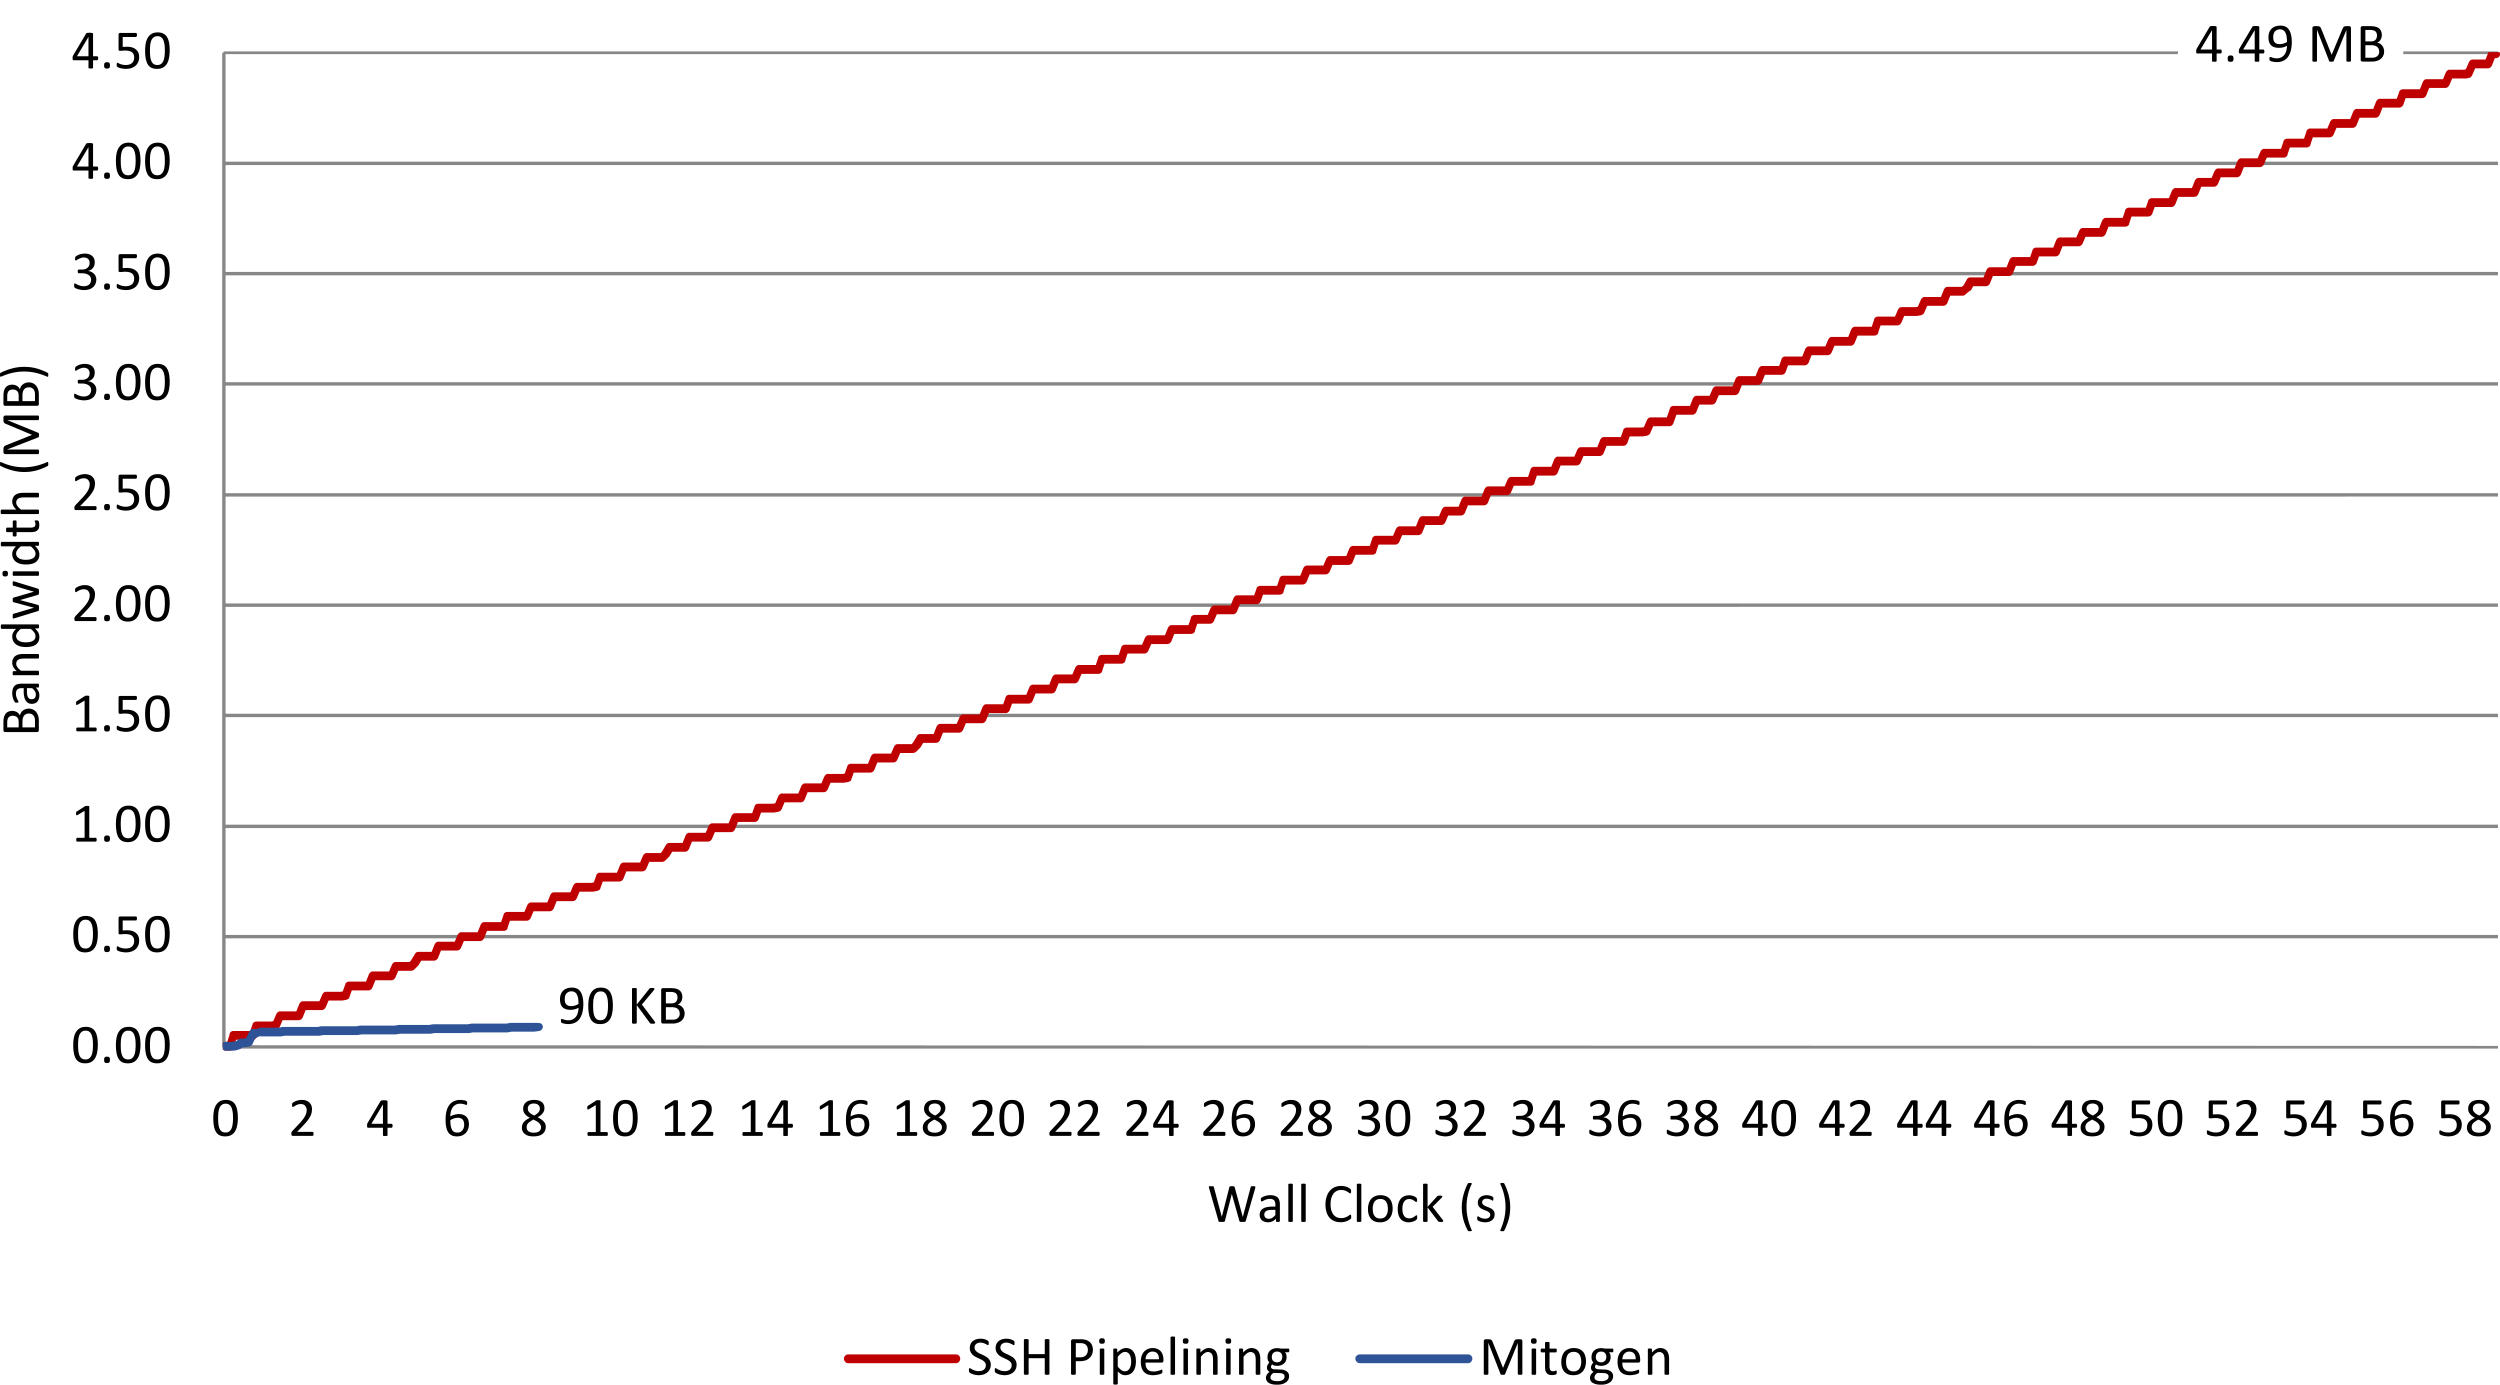 <svg xmlns="http://www.w3.org/2000/svg" xmlns:xlink="http://www.w3.org/1999/xlink" version="1.2" viewBox="0 0 443.451 245.618" height="327.491" width="591.269"><defs><symbol id="c" overflow="visible"><path d="M4.766-1.781a.463.463 0 0 1-.063.25c-.031.062-.074.093-.125.093H3.86v1.313a.212.212 0 0 1-.015.078A.359.359 0 0 1 3.78 0a.516.516 0 0 1-.125.016 1.388 1.388 0 0 1-.406 0A.49.49 0 0 1 3.125 0a.519.519 0 0 0-.063-.047.155.155 0 0 1-.015-.078v-1.313H.453a.263.263 0 0 1-.094-.015.293.293 0 0 1-.078-.047.262.262 0 0 1-.047-.125v-.188-.156c.008-.05.016-.097.016-.14a.274.274 0 0 1 .047-.11c.02-.039.039-.082.062-.125l2.266-3.828c.008-.02.031-.039.063-.062a.401.401 0 0 1 .109-.047c.05-.008.113-.016.187-.016a2.25 2.25 0 0 1 .532 0c.082 0 .144.012.187.031.05.012.086.028.11.047.03.024.046.047.046.078v4h.72c.05 0 .093.032.124.094.04.055.063.14.063.266zm-1.72-3.797L1-2.141h2.047zm0 0"/></symbol><symbol id="d" overflow="visible"><path d="M1.781-.531c0 .23-.043.386-.125.469-.074.07-.21.109-.406.109-.2 0-.336-.04-.406-.11C.77-.145.734-.296.734-.516c0-.226.036-.379.11-.453.082-.082.222-.125.422-.125.195 0 .332.043.406.125.07.074.11.219.11.438zm0 0"/></symbol><symbol id="e" overflow="visible"><path d="M4.547-3.39a6 6 0 0 1-.063.828c-.03.28-.09.554-.171.812-.075.25-.18.492-.313.719-.125.218-.29.418-.484.593-.2.168-.438.297-.72.391-.273.094-.585.14-.937.14-.148 0-.289-.011-.421-.03C1.313.038 1.195.02 1.094 0a1.203 1.203 0 0 1-.266-.078.493.493 0 0 1-.156-.094.371.371 0 0 1-.078-.11.95.95 0 0 1-.016-.202v-.172c.008-.04.02-.07.031-.094.008-.031.02-.047.032-.047a.212.212 0 0 1 .078-.015c.031 0 .078.011.14.03.07.024.157.048.25.079.102.031.22.062.344.094.133.023.285.03.453.03.313 0 .578-.062.797-.187.227-.125.414-.285.563-.484.144-.207.25-.441.312-.703.07-.27.113-.555.125-.86a2.387 2.387 0 0 1-.625.266c-.242.074-.512.11-.812.11-.356 0-.653-.047-.891-.141a1.416 1.416 0 0 1-.578-.39A1.564 1.564 0 0 1 .5-3.548a2.816 2.816 0 0 1-.094-.75c0-.281.035-.547.11-.797a1.75 1.75 0 0 1 1.031-1.11c.27-.112.586-.171.953-.171.27 0 .504.031.703.094.207.062.383.156.531.281.145.125.27.277.375.453.102.18.188.383.25.61.063.218.11.46.141.718.031.262.047.54.047.828zm-.86-.094a6.03 6.03 0 0 0-.078-1.047 1.992 1.992 0 0 0-.25-.688.92.92 0 0 0-.39-.375 1.134 1.134 0 0 0-.531-.125 1.1 1.1 0 0 0-.547.125 1.12 1.12 0 0 0-.375.297 1.186 1.186 0 0 0-.204.438 2.015 2.015 0 0 0-.062.5c0 .187.016.367.047.53.039.157.11.294.203.407.094.106.21.188.36.25.144.055.32.078.53.078.25 0 .485-.035.704-.11.226-.07.426-.163.594-.28zm0 0"/></symbol><symbol id="g" overflow="visible"><path d="M7.672-.125a.164.164 0 0 1-.016.063c-.011.023-.039.039-.078.046-.031.012-.074.02-.125.032a1.204 1.204 0 0 1-.375 0c-.055-.012-.094-.02-.125-.032a.146.146 0 0 1-.078-.046.115.115 0 0 1-.016-.063v-5.484L4.61-.11a.22.22 0 0 1-.046.078.166.166 0 0 1-.079.031.516.516 0 0 1-.125.016.841.841 0 0 1-.328 0A.49.49 0 0 1 3.906 0c-.031-.02-.058-.035-.078-.047a.311.311 0 0 1-.031-.062l-2.14-5.5H1.64v5.484a.164.164 0 0 1-.016.063.088.088 0 0 1-.063.046c-.03.012-.074.02-.125.032a1.204 1.204 0 0 1-.39 0C.992.004.953-.004.922-.016a.146.146 0 0 1-.078-.046.115.115 0 0 1-.016-.063v-5.781c0-.133.035-.227.11-.282a.369.369 0 0 1 .25-.093h.5c.101 0 .19.011.265.031.082.012.149.04.203.078.063.043.11.102.14.172.04.063.079.137.11.219L4.234-1.22h.016l1.906-4.547A.936.936 0 0 1 6.266-6a.564.564 0 0 1 .14-.172c.051-.039.11-.066.172-.078a.72.72 0 0 1 .219-.031h.516c.05 0 .097.008.14.015.04.012.078.032.11.063a.428.428 0 0 1 .109.297zm0 0"/></symbol><symbol id="h" overflow="visible"><path d="M4.984-1.797c0 .2-.027.383-.078.547-.054.168-.125.32-.218.453a1.511 1.511 0 0 1-.329.344c-.125.094-.273.18-.437.25a3.075 3.075 0 0 1-.516.156c-.18.031-.383.047-.61.047H1.142a.35.35 0 0 1-.22-.078C.86-.128.829-.218.829-.344v-5.61c0-.124.031-.206.094-.25a.375.375 0 0 1 .219-.077h1.437c.375 0 .68.039.922.11.238.062.438.163.594.296a1.2 1.2 0 0 1 .36.5 1.745 1.745 0 0 1 .062 1.11 1.229 1.229 0 0 1-.157.374 1.19 1.19 0 0 1-.25.313 1.729 1.729 0 0 1-.359.219c.164.03.32.09.469.171.156.086.285.196.39.329.114.136.204.293.266.468.07.18.11.375.11.594zM3.72-4.609c0-.157-.024-.297-.063-.422a.737.737 0 0 0-.203-.313.828.828 0 0 0-.344-.187 1.81 1.81 0 0 0-.578-.078h-.875v2.03h.953c.22 0 .395-.023.532-.077a.85.85 0 0 0 .328-.219c.082-.102.144-.219.187-.344.04-.125.063-.254.063-.39zm.39 2.859c0-.188-.03-.352-.093-.5a.95.95 0 0 0-.266-.36 1.312 1.312 0 0 0-.438-.218 2.317 2.317 0 0 0-.656-.078h-1v2.219h1.219c.188 0 .352-.02.5-.063.145-.05.27-.117.375-.203.113-.094.203-.203.266-.328.062-.133.093-.29.093-.469zm0 0"/></symbol><symbol id="i" overflow="visible"><path d="M4.703-3.156a6.7 6.7 0 0 1-.125 1.328 3.04 3.04 0 0 1-.375 1.031c-.18.281-.406.5-.687.656-.282.157-.637.235-1.063.235-.398 0-.73-.07-1-.203a1.654 1.654 0 0 1-.656-.625A3.233 3.233 0 0 1 .453-1.75a7.694 7.694 0 0 1-.11-1.375c0-.477.036-.914.11-1.313.082-.406.211-.75.39-1.03.177-.29.407-.516.688-.673.29-.156.64-.234 1.047-.234.406 0 .742.074 1.016.219.27.136.484.34.64.61.164.273.286.609.36 1.015.07.398.11.855.11 1.375zm-.86.062c0-.32-.011-.61-.03-.86a3.952 3.952 0 0 0-.11-.655 2.061 2.061 0 0 0-.172-.485.922.922 0 0 0-.25-.343.844.844 0 0 0-.328-.204 1.408 1.408 0 0 0-.422-.062c-.273 0-.496.07-.672.203a1.322 1.322 0 0 0-.406.531 3.21 3.21 0 0 0-.203.797 9.674 9.674 0 0 0-.047.984c0 .47.02.872.063 1.204.05.324.129.59.234.796.113.211.25.36.406.454.164.093.364.14.594.14a1.3 1.3 0 0 0 .484-.078c.133-.062.25-.144.344-.25.102-.113.188-.242.25-.39a2.09 2.09 0 0 0 .156-.516c.04-.188.067-.383.079-.594.019-.219.03-.441.03-.672zm0 0"/></symbol><symbol id="j" overflow="visible"><path d="M4.938-.14a.212.212 0 0 1-.016.078.088.088 0 0 1-.063.046c-.03.012-.078.02-.14.032a1.388 1.388 0 0 1-.203.015c-.118 0-.211-.008-.282-.015a.51.51 0 0 1-.171-.047.552.552 0 0 1-.079-.094l-2.312-3.14v3.14a.164.164 0 0 1-.016.063c-.011.023-.039.039-.078.046-.031.012-.074.02-.125.032a1.388 1.388 0 0 1-.406 0C.992.004.953-.004.922-.016a.146.146 0 0 1-.078-.046.115.115 0 0 1-.016-.063v-6.031c0-.032.004-.055.016-.078a.22.22 0 0 1 .078-.047.49.49 0 0 1 .125-.016 1.387 1.387 0 0 1 .406 0c.05 0 .094.008.125.016.04.011.067.027.078.047.008.023.016.046.016.078v2.781L3.89-6.156a.422.422 0 0 1 .062-.078.525.525 0 0 1 .094-.047.7.7 0 0 1 .14-.016 1.387 1.387 0 0 1 .422 0c.051 0 .094.012.125.031.032.012.051.028.063.047a.11.11 0 0 1 .016.063.282.282 0 0 1-.032.125.95.95 0 0 1-.125.172L2.578-3.375l2.25 2.984c.05.094.082.157.094.188.008.023.016.043.016.062zm0 0"/></symbol><symbol id="k" overflow="visible"><path d="M4.469-2.016c0 .336-.059.633-.172.891a1.988 1.988 0 0 1-.484.672c-.211.18-.461.312-.75.406-.282.094-.602.14-.954.14a3.13 3.13 0 0 1-.546-.046A2.681 2.681 0 0 1 .75-.172a.98.98 0 0 1-.172-.094.14.14 0 0 1-.047-.062c0-.02-.008-.04-.015-.063A.617.617 0 0 1 .484-.5v-.156-.14a.73.73 0 0 1 .032-.11.359.359 0 0 1 .046-.063.164.164 0 0 1 .063-.015c.04 0 .094.023.156.062.07.043.164.09.281.14.114.044.254.087.422.126.164.043.368.062.61.062.219 0 .414-.023.594-.078.175-.05.332-.129.468-.234.133-.114.239-.254.313-.422.07-.164.11-.367.11-.61a1.36 1.36 0 0 0-.095-.53.942.942 0 0 0-.296-.391 1.158 1.158 0 0 0-.5-.22c-.2-.05-.438-.077-.72-.077-.198 0-.37.011-.515.031a4.532 4.532 0 0 1-.39.016c-.094 0-.165-.02-.204-.063-.03-.039-.046-.117-.046-.234V-5.97c0-.113.023-.191.078-.234a.299.299 0 0 1 .218-.078h2.782c.02 0 .039.008.062.015a.1.1 0 0 1 .063.063c.02.031.035.074.046.125a.841.841 0 0 1 .016.156.494.494 0 0 1-.062.266c-.032.062-.075.093-.125.093H1.547v1.766c.101-.008.21-.015.328-.015.125-.008.266-.016.422-.016.363 0 .676.043.937.125.27.086.493.21.672.375.188.156.328.344.422.562.094.22.14.47.14.75zm0 0"/></symbol><symbol id="l" overflow="visible"><path d="M4.5-.328a.806.806 0 0 1-.016.156.401.401 0 0 1-.046.11.091.091 0 0 1-.047.046.134.134 0 0 1-.063.016H1.047a.115.115 0 0 1-.063-.016.14.14 0 0 1-.062-.046.617.617 0 0 1-.031-.11.584.584 0 0 1-.016-.156.602.602 0 0 1 .047-.25.088.088 0 0 1 .047-.063.11.11 0 0 1 .078-.03h1.312v-4.782l-1.218.719a.712.712 0 0 1-.157.062c-.03.012-.058.008-.078-.016-.023-.019-.039-.054-.047-.109a.862.862 0 0 1-.015-.187v-.141c.008-.04.02-.07.031-.094a.132.132 0 0 1 .031-.062c.02-.02.047-.04.078-.063l1.454-.937a.123.123 0 0 0 .046-.016c.02-.008.04-.016.063-.016a.433.433 0 0 1 .11-.015h.14c.082 0 .148.008.203.016.05 0 .086.007.11.015.03.012.05.027.062.047.008.023.015.04.015.047v5.531h1.141c.031 0 .055.012.078.031.02.012.035.032.047.063.02.023.031.055.031.094a.841.841 0 0 1 .016.156zm0 0"/></symbol><symbol id="m" overflow="visible"><path d="M4.484-.36a.806.806 0 0 1-.015.157.2.2 0 0 1-.032.11.152.152 0 0 1-.062.077.134.134 0 0 1-.063.016H.829a.439.439 0 0 1-.125-.016.146.146 0 0 1-.078-.046.575.575 0 0 1-.063-.11.862.862 0 0 1-.015-.187v-.172a.28.28 0 0 1 .047-.125c.02-.04.039-.078.062-.11.02-.039.051-.082.094-.125l1.219-1.296c.281-.301.504-.567.672-.797.175-.239.304-.454.39-.641.094-.195.156-.375.188-.531.031-.164.047-.317.047-.453A.968.968 0 0 0 3.187-5 .972.972 0 0 0 3-5.328a.84.84 0 0 0-.328-.234 1.166 1.166 0 0 0-.438-.079c-.199 0-.375.028-.53.079a2.636 2.636 0 0 0-.423.187 5.218 5.218 0 0 0-.297.172c-.074.055-.132.078-.171.078a.115.115 0 0 1-.063-.016c-.023-.007-.04-.03-.047-.062a.617.617 0 0 1-.031-.11v-.171-.125c.008-.04.015-.07.015-.094a.362.362 0 0 1 .032-.078l.078-.078C.836-5.9.907-5.945 1-6a1.72 1.72 0 0 1 .36-.172c.144-.062.3-.11.468-.14.176-.04.363-.063.563-.063.3 0 .566.043.796.125.227.086.415.203.563.36.156.148.27.32.344.515.07.2.11.406.11.625 0 .2-.024.402-.063.61-.032.199-.106.413-.22.64-.116.23-.28.492-.5.781a12.36 12.36 0 0 1-.858.969l-1 1.047h2.734c.031 0 .055.008.078.015.02.012.04.032.063.063a.21.21 0 0 1 .03.11.841.841 0 0 1 .016.156zm0 0"/></symbol><symbol id="n" overflow="visible"><path d="M4.438-1.797c0 .293-.055.555-.157.781a1.56 1.56 0 0 1-.422.594 1.97 1.97 0 0 1-.703.39 3.19 3.19 0 0 1-1.515.063 4.222 4.222 0 0 1-.5-.11 5.05 5.05 0 0 1-.344-.14 1.887 1.887 0 0 1-.188-.11.293.293 0 0 1-.046-.077.295.295 0 0 1-.032-.078.617.617 0 0 1-.031-.11V-.78c0-.114.008-.192.031-.235.02-.05.051-.078.094-.078.031 0 .086.028.172.078a4.002 4.002 0 0 0 .812.344c.176.055.375.078.594.078.219 0 .406-.023.563-.078.164-.062.3-.14.406-.234a.95.95 0 0 0 .25-.36 1.134 1.134 0 0 0-.016-.937.99.99 0 0 0-.312-.36 1.52 1.52 0 0 0-.5-.234 2.077 2.077 0 0 0-.656-.094h-.594a.263.263 0 0 1-.094-.015.14.14 0 0 1-.063-.047.617.617 0 0 1-.03-.11.657.657 0 0 1-.016-.171.602.602 0 0 1 .046-.25c.02-.02.04-.036.063-.047a.212.212 0 0 1 .078-.016h.547c.219 0 .41-.023.578-.078.176-.063.32-.145.438-.25a1.04 1.04 0 0 0 .265-.375 1.204 1.204 0 0 0 .031-.844A.835.835 0 0 0 3-5.406a.744.744 0 0 0-.328-.203 1.207 1.207 0 0 0-.453-.079c-.188 0-.36.032-.516.094-.156.055-.297.11-.422.172a2.184 2.184 0 0 0-.297.188c-.086.054-.14.078-.171.078a.115.115 0 0 1-.063-.016.07.07 0 0 1-.047-.047.288.288 0 0 1-.031-.093v-.172-.125a.73.73 0 0 1 .031-.11.296.296 0 0 1 .094-.156C.828-5.906.89-5.945.984-6c.094-.063.207-.117.344-.172.145-.062.305-.11.484-.14.176-.04.368-.063.579-.063.289 0 .546.04.765.11.219.074.399.18.547.312.156.137.27.297.344.484.07.188.11.403.11.64 0 .188-.028.372-.079.548-.055.168-.133.32-.234.453a1.69 1.69 0 0 1-.375.328 1.329 1.329 0 0 1-.5.188v.015c.219.024.414.078.594.172.175.086.328.195.453.328.132.125.238.277.312.453.07.168.11.352.11.547zm0 0"/></symbol><symbol id="o" overflow="visible"><path d="M4.656-2.031c0 .273-.047.539-.14.797a1.9 1.9 0 0 1-.391.687 1.99 1.99 0 0 1-.656.469 2.47 2.47 0 0 1-.953.172C2.254.094 2.02.062 1.812 0c-.199-.07-.37-.164-.515-.281A1.753 1.753 0 0 1 .922-.72a3.034 3.034 0 0 1-.235-.594 4.999 4.999 0 0 1-.14-.734 9.976 9.976 0 0 1-.031-.86c0-.269.015-.538.046-.812a4.57 4.57 0 0 1 .157-.797c.07-.257.172-.5.297-.718a2.48 2.48 0 0 1 .484-.594c.195-.164.426-.297.688-.39A2.692 2.692 0 0 1 3.5-6.345c.125.012.238.028.344.047.101.024.187.047.25.078.07.032.117.059.14.078.032.012.051.028.063.047.008.024.016.047.016.078.007.024.015.047.015.079.008.03.016.07.016.109a.806.806 0 0 1-.016.156.433.433 0 0 1-.016.11.238.238 0 0 1-.046.062c-.012.012-.032.016-.063.016a.418.418 0 0 1-.14-.032 1.172 1.172 0 0 0-.235-.078 2.017 2.017 0 0 0-.312-.078 2.873 2.873 0 0 0-.438-.031c-.305 0-.562.062-.781.187a1.57 1.57 0 0 0-.531.485c-.137.21-.243.453-.313.734a4.3 4.3 0 0 0-.11.844 2.98 2.98 0 0 1 .298-.14c.101-.052.218-.095.343-.126.125-.039.254-.07.391-.094.133-.03.285-.046.453-.046.332 0 .613.046.844.14.238.094.43.227.578.39.145.157.25.352.313.579.062.219.093.46.093.719zm-.843.078c0-.188-.024-.36-.063-.516a1.102 1.102 0 0 0-.188-.39.922.922 0 0 0-.343-.25 1.402 1.402 0 0 0-.547-.094c-.117 0-.235.012-.36.031a2.63 2.63 0 0 0-.671.235c-.106.042-.2.093-.282.156 0 .418.024.765.079 1.047.062.28.14.511.234.687a.89.89 0 0 0 .375.36c.156.074.336.109.547.109.207 0 .383-.035.531-.11A1.29 1.29 0 0 0 3.515-1c.102-.133.176-.285.22-.453a1.69 1.69 0 0 0 .078-.5zm0 0"/></symbol><symbol id="p" overflow="visible"><path d="M4.64-1.61c0 .274-.054.516-.156.735-.093.21-.234.387-.421.531-.18.149-.403.258-.672.328-.274.07-.579.11-.922.11-.324 0-.617-.032-.875-.094a1.85 1.85 0 0 1-.64-.313 1.338 1.338 0 0 1-.407-.484 1.543 1.543 0 0 1-.14-.672c0-.195.03-.379.093-.547.063-.164.148-.316.266-.453.125-.133.273-.265.453-.39a3.72 3.72 0 0 1 .61-.344 3.818 3.818 0 0 1-.516-.313 1.894 1.894 0 0 1-.375-.375 1.411 1.411 0 0 1-.313-.906c0-.219.035-.422.11-.61.081-.195.203-.366.359-.515a1.63 1.63 0 0 1 .61-.328c.25-.082.538-.125.874-.125.313 0 .582.04.813.11.238.074.43.18.578.312a.99.99 0 0 1 .328.469 1.534 1.534 0 0 1 .031 1.046c-.055.149-.133.29-.234.422a2.307 2.307 0 0 1-.39.391 3.46 3.46 0 0 1-.5.328c.226.117.429.235.608.36.176.117.329.242.454.374.125.137.218.282.28.438.063.156.095.328.095.516zM3.595-4.843a.823.823 0 0 0-.078-.36.639.639 0 0 0-.204-.28.973.973 0 0 0-.343-.188 1.65 1.65 0 0 0-.453-.062c-.356 0-.621.086-.797.25-.18.156-.266.37-.266.64 0 .125.02.246.063.36.039.105.109.21.203.312.093.094.207.188.343.281.145.094.317.188.516.282.32-.164.57-.348.75-.547.176-.207.266-.438.266-.688zm.203 3.313a.813.813 0 0 0-.094-.39 1.033 1.033 0 0 0-.25-.345 1.715 1.715 0 0 0-.406-.312c-.168-.094-.367-.195-.594-.313-.2.106-.375.211-.531.313-.156.094-.29.2-.39.312a1.3 1.3 0 0 0-.22.329 1.123 1.123 0 0 0-.062.39c0 .313.102.559.313.734.218.168.539.25.968.25.414 0 .727-.082.938-.25.219-.175.328-.414.328-.718zm0 0"/></symbol><symbol id="C" overflow="visible"><path d="M6.86-.188a.237.237 0 0 1-.063.126.31.31 0 0 1-.11.062.957.957 0 0 1-.171.016C6.453.023 6.375.03 6.28.03c-.105 0-.195-.008-.265-.015-.063 0-.121-.008-.172-.016a.26.26 0 0 1-.094-.063.262.262 0 0 1-.047-.124l-1.328-4.75-1.219 4.75a.38.38 0 0 1-.047.124A.31.31 0 0 1 3 0a.841.841 0 0 1-.156.016 2.018 2.018 0 0 1-.516 0c-.074 0-.137-.008-.187-.016a.575.575 0 0 1-.11-.063C2.008-.092 2-.133 2-.186L.328-6a.553.553 0 0 1-.031-.172c0-.039.008-.07.031-.094a.268.268 0 0 1 .14-.03 1.966 1.966 0 0 1 .485 0c.063 0 .11.007.14.015.032.011.052.027.063.047.008.023.02.054.032.093L2.593-.875l1.344-5.266a.362.362 0 0 1 .03-.078.152.152 0 0 1 .079-.062.582.582 0 0 1 .14-.016c.063-.008.141-.016.235-.016s.164.008.219.016c.05 0 .093.008.125.016a.1.1 0 0 1 .062.062.26.26 0 0 1 .047.078L6.313-.875h.015l1.39-5.266c.009-.03.016-.054.016-.078.008-.031.032-.05.063-.062a.49.49 0 0 1 .125-.016 1.847 1.847 0 0 1 .469 0c.05 0 .086.016.109.047a.111.111 0 0 1 .047.094c0 .043-.008.101-.016.172zm0 0"/></symbol><symbol id="D" overflow="visible"><path d="M4.031-.11c0 .032-.015.06-.047.079a.212.212 0 0 1-.093.047 1.3 1.3 0 0 1-.406 0 .31.31 0 0 1-.11-.047c-.023-.02-.031-.047-.031-.078v-.438c-.188.2-.403.356-.64.469-.231.113-.477.172-.735.172-.23 0-.438-.032-.625-.094a1.575 1.575 0 0 1-.485-.25 1.178 1.178 0 0 1-.296-.422 1.351 1.351 0 0 1-.11-.562c0-.25.047-.461.14-.641.102-.188.25-.336.438-.453.188-.125.414-.211.688-.266.27-.062.578-.094.922-.094h.593v-.343c0-.164-.015-.313-.046-.438A.737.737 0 0 0 2.704-4a1.583 1.583 0 0 0-.47-.063c-.199 0-.375.028-.53.079a1.877 1.877 0 0 0-.407.156A2.891 2.891 0 0 0 1-3.672a.48.48 0 0 1-.172.063.155.155 0 0 1-.078-.016.14.14 0 0 1-.047-.063.88.88 0 0 1-.031-.093.499.499 0 0 1-.016-.14c0-.083.004-.145.016-.188A.256.256 0 0 1 .75-4.25c.05-.04.129-.086.234-.14.102-.063.223-.114.36-.157.144-.05.3-.094.468-.125.165-.031.333-.047.5-.047.313 0 .579.04.797.11.227.074.41.18.547.312.133.137.227.309.281.516.063.21.094.449.094.719zm-.797-2h-.671c-.231 0-.43.024-.594.063a1.05 1.05 0 0 0-.39.156.718.718 0 0 0-.313.61c0 .23.07.414.218.547.145.136.348.203.61.203.207 0 .398-.051.578-.156.176-.114.363-.282.562-.5zm0 0"/></symbol><symbol id="E" overflow="visible"><path d="M1.547-.125a.11.11 0 0 1-.031.078.359.359 0 0 1-.063.047.342.342 0 0 1-.11.016 1.204 1.204 0 0 1-.39 0A.49.49 0 0 1 .828 0a.249.249 0 0 1-.062-.047.155.155 0 0 1-.016-.078v-6.484c0-.032.004-.055.016-.079.007-.019.03-.035.062-.046a.49.49 0 0 1 .125-.016 1.205 1.205 0 0 1 .39 0c.052 0 .087.008.11.016.031.011.05.027.063.046.02.024.03.047.03.079zm0 0"/></symbol><symbol id="F" overflow="visible"><path d="M5.031-.89v.14a.433.433 0 0 1-.015.11c-.012.023-.024.042-.032.062a.439.439 0 0 1-.078.094 1.348 1.348 0 0 1-.203.14 3.893 3.893 0 0 1-.39.203c-.149.063-.32.118-.516.157-.2.039-.418.062-.656.062-.407 0-.778-.07-1.11-.203a2.32 2.32 0 0 1-.844-.594 2.833 2.833 0 0 1-.53-.984 4.502 4.502 0 0 1-.188-1.36c0-.519.066-.984.203-1.39.133-.406.32-.75.562-1.031.25-.29.54-.508.875-.657a2.874 2.874 0 0 1 1.125-.218c.188 0 .364.015.532.046.175.032.336.075.484.125.145.055.27.118.375.188.113.063.191.117.234.156.051.043.082.078.094.11.008.023.02.046.031.078.008.031.016.07.016.11a.774.774 0 0 1 0 .312l-.031.109a.22.22 0 0 1-.047.078c-.012.012-.031.016-.063.016-.043 0-.105-.032-.187-.094a4.017 4.017 0 0 0-.313-.203 2.02 2.02 0 0 0-.468-.219 2.077 2.077 0 0 0-.657-.094c-.28 0-.539.059-.765.172a1.69 1.69 0 0 0-.594.5c-.156.211-.281.469-.375.782a4.088 4.088 0 0 0-.125 1.078c0 .398.04.75.125 1.062.094.305.219.559.375.766.156.199.348.355.578.468.238.106.504.157.797.157.25 0 .469-.031.656-.094.188-.063.344-.129.469-.203a5.27 5.27 0 0 0 .328-.219c.082-.062.149-.094.203-.094.02 0 .035.008.047.016.02.012.035.031.047.063a.516.516 0 0 1 .016.125.957.957 0 0 1 .015.171zm0 0"/></symbol><symbol id="G" overflow="visible"><path d="M4.813-2.36c0 .356-.047.684-.141.985a2.152 2.152 0 0 1-.422.781c-.188.219-.422.39-.703.516a2.582 2.582 0 0 1-.969.172c-.367 0-.683-.055-.953-.157A1.83 1.83 0 0 1 .969-.53a2.102 2.102 0 0 1-.406-.75 3.46 3.46 0 0 1-.125-.985c0-.351.046-.68.14-.984.094-.3.227-.563.406-.781.188-.219.422-.383.704-.5.28-.125.609-.188.984-.188.351 0 .664.059.937.172.27.106.493.262.672.469.176.2.305.445.39.734.095.293.141.621.141.985zm-.844.063c0-.238-.028-.46-.078-.672a1.583 1.583 0 0 0-.22-.562 1.022 1.022 0 0 0-.405-.375 1.264 1.264 0 0 0-.625-.14c-.243 0-.45.042-.625.124a1.167 1.167 0 0 0-.422.36 1.69 1.69 0 0 0-.235.546c-.054.211-.078.438-.078.688 0 .242.02.469.063.687.039.211.113.391.218.547.102.157.239.282.407.375.176.094.39.14.64.14.239 0 .442-.038.61-.124.176-.082.316-.203.422-.36.113-.156.195-.335.25-.546.05-.207.078-.438.078-.688zm0 0"/></symbol><symbol id="H" overflow="visible"><path d="M3.89-.781a.7.7 0 0 1-.015.14.433.433 0 0 1-.016.11c0 .023-.011.043-.03.062a.439.439 0 0 1-.079.094.773.773 0 0 1-.203.156 2.591 2.591 0 0 1-.328.157 2.938 2.938 0 0 1-.39.109 2.224 2.224 0 0 1-1.281-.11 1.561 1.561 0 0 1-.61-.453 1.893 1.893 0 0 1-.375-.734 3.536 3.536 0 0 1-.125-1c0-.438.05-.805.156-1.11.101-.312.242-.566.422-.765.187-.195.406-.344.656-.438.25-.093.52-.14.812-.14.133 0 .266.016.391.047.133.023.254.054.36.093.113.043.21.09.296.141a.711.711 0 0 1 .266.234.26.26 0 0 1 .047.079c.008.03.015.07.015.109a.582.582 0 0 1 .016.14c0 .126-.016.215-.047.266-.031.055-.07.078-.11.078-.054 0-.109-.023-.171-.078a2.44 2.44 0 0 0-.25-.172 1.578 1.578 0 0 0-.344-.187 1.384 1.384 0 0 0-.484-.078c-.387 0-.684.152-.89.453-.212.293-.313.719-.313 1.281 0 .281.023.531.078.75.062.211.144.387.25.531a.995.995 0 0 0 .375.313c.156.062.328.094.515.094a1.3 1.3 0 0 0 .485-.079 2.32 2.32 0 0 0 .36-.187c.1-.07.19-.133.265-.188.07-.062.125-.093.156-.093a.11.11 0 0 1 .063.015c.019.012.035.032.046.063a.516.516 0 0 1 .016.125.957.957 0 0 1 .016.172zm0 0"/></symbol><symbol id="I" overflow="visible"><path d="M4.328-.125a.164.164 0 0 1-.016.063A.159.159 0 0 1 4.25 0a.582.582 0 0 1-.14.016 1.388 1.388 0 0 1-.423 0A.7.7 0 0 1 3.547 0a.264.264 0 0 1-.094-.047.323.323 0 0 1-.062-.078L1.547-2.547v2.422a.11.11 0 0 1-.031.078.359.359 0 0 1-.063.047.342.342 0 0 1-.11.016 1.204 1.204 0 0 1-.39 0A.49.49 0 0 1 .828 0a.249.249 0 0 1-.062-.047.155.155 0 0 1-.016-.078v-6.484c0-.032.004-.055.016-.079.007-.019.03-.035.062-.046a.49.49 0 0 1 .125-.016 1.205 1.205 0 0 1 .39 0c.052 0 .087.008.11.016.031.011.05.027.063.046.02.024.03.047.03.079v3.953L3.204-4.47c.02-.039.047-.07.078-.093a.401.401 0 0 1 .11-.047.7.7 0 0 1 .14-.016 1.3 1.3 0 0 1 .39 0c.063 0 .11.008.142.016.03.011.05.027.062.046.02.012.031.032.031.063a.282.282 0 0 1-.031.125l-.094.125-1.593 1.594L4.218-.36c.04.062.067.109.079.14.02.032.031.063.031.094zm0 0"/></symbol><symbol id="J" overflow="visible"><path d="M2.406-6.703a9.654 9.654 0 0 0-.703 2.016 9.635 9.635 0 0 0-.219 2.062c0 .7.079 1.39.235 2.078.156.676.379 1.344.672 2 .02.04.03.07.03.094a.116.116 0 0 1-.03.078c-.024.02-.059.031-.11.031a1.047 1.047 0 0 1-.187.016h-.156a.433.433 0 0 1-.11-.016.22.22 0 0 1-.078-.047l-.031-.03A9.108 9.108 0 0 1 1.25.562 8.878 8.878 0 0 1 .906-.454a11.068 11.068 0 0 1-.203-1.063 9.286 9.286 0 0 1-.062-1.093c0-.364.023-.723.078-1.079A8.53 8.53 0 0 1 .938-4.75c.093-.352.203-.695.328-1.031.132-.344.285-.68.453-1.016 0-.02.004-.035.015-.047.02-.008.04-.015.063-.015a.433.433 0 0 1 .11-.016.957.957 0 0 1 .36 0c.05.012.085.027.108.047.031.012.047.031.047.062a.164.164 0 0 1-.016.063zm0 0"/></symbol><symbol id="K" overflow="visible"><path d="M3.484-1.313c0 .22-.043.418-.125.594-.086.18-.203.328-.359.453A1.578 1.578 0 0 1 2.469 0a2.398 2.398 0 0 1-1.14.047 3.93 3.93 0 0 1-.376-.078 1.999 1.999 0 0 1-.297-.125 1.111 1.111 0 0 1-.172-.11.327.327 0 0 1-.078-.125 1.434 1.434 0 0 1-.015-.25v-.156c.007-.039.02-.07.03-.094A.088.088 0 0 1 .47-.953.164.164 0 0 1 .53-.97c.031 0 .082.028.156.078.07.043.157.09.25.141.102.043.223.09.36.14.144.044.305.063.484.063.145 0 .27-.015.375-.047a.85.85 0 0 0 .281-.125.624.624 0 0 0 .188-.219.588.588 0 0 0 .078-.312.475.475 0 0 0-.11-.313.916.916 0 0 0-.25-.218A2.01 2.01 0 0 0 2-1.953c-.125-.05-.262-.102-.406-.156a40.767 40.767 0 0 1-.407-.188 1.845 1.845 0 0 1-.343-.25 1.164 1.164 0 0 1-.25-.36A1.293 1.293 0 0 1 .5-3.421c0-.164.031-.328.094-.484.07-.156.172-.29.297-.406.132-.125.3-.223.5-.297a2.177 2.177 0 0 1 1.046-.079c.126.024.235.047.329.079.093.03.171.062.234.093.063.032.11.063.14.094.04.024.067.043.079.063.008.023.015.046.015.078.008.023.016.047.016.078a.516.516 0 0 1 .016.125.806.806 0 0 1-.016.156.392.392 0 0 1-.016.094.238.238 0 0 1-.046.062c-.012.012-.028.016-.047.016a.262.262 0 0 1-.125-.047 1.311 1.311 0 0 0-.22-.125 1.795 1.795 0 0 0-.312-.11 1.268 1.268 0 0 0-.406-.062c-.137 0-.258.016-.36.047a.575.575 0 0 0-.25.14.627.627 0 0 0-.155.204.634.634 0 0 0-.047.25c0 .125.03.23.093.312.07.086.16.164.266.235.102.062.219.12.344.172.133.054.27.105.406.156.133.055.27.117.406.187.133.063.254.149.36.25.101.094.187.211.25.344.062.137.093.297.093.484zm0 0"/></symbol><symbol id="L" overflow="visible"><path d="M2.36-2.61c0 .368-.024.731-.063 1.094-.043.356-.11.711-.203 1.063C2-.11 1.883.227 1.75.563c-.125.343-.277.68-.453 1.015-.012.008-.027.02-.047.031a.115.115 0 0 1-.063.047.461.461 0 0 1-.109.016H.922a1.3 1.3 0 0 1-.203-.016c-.043 0-.074-.011-.094-.031a.1.1 0 0 1-.031-.078c0-.024.008-.055.031-.094.29-.656.516-1.324.672-2a9.34 9.34 0 0 0 .234-2.078c0-.695-.078-1.383-.234-2.063a10.32 10.32 0 0 0-.688-2.015.115.115 0 0 1-.015-.063.088.088 0 0 1 .047-.062.401.401 0 0 1 .109-.047.888.888 0 0 1 .344 0c.05 0 .086.008.11.016a.11.11 0 0 1 .062.015c.007.012.02.028.03.047.333.656.595 1.34.782 2.047.188.7.281 1.414.281 2.14zm0 0"/></symbol><symbol id="M" overflow="visible"><path d="M4.219-1.766c0 .293-.059.559-.172.797-.106.23-.258.422-.453.578a1.98 1.98 0 0 1-.672.36 2.883 2.883 0 0 1-1.438.063C1.304 0 1.144-.04 1-.095A2.22 2.22 0 0 1 .656-.25a.81.81 0 0 1-.203-.14.486.486 0 0 1-.078-.141.735.735 0 0 1-.031-.25v-.172a.644.644 0 0 1 .031-.125c.02-.031.04-.05.063-.063.019-.007.039-.015.062-.015.04 0 .102.031.188.093.082.055.187.11.312.172.133.063.29.125.469.188.187.055.398.078.64.078.188 0 .352-.02.5-.063A1.19 1.19 0 0 0 3-.89c.102-.093.188-.203.25-.328.063-.133.094-.285.094-.453a.811.811 0 0 0-.125-.453 1.31 1.31 0 0 0-.328-.328 1.872 1.872 0 0 0-.454-.266l-.515-.25a9.619 9.619 0 0 1-.531-.265 2.266 2.266 0 0 1-.454-.36 1.724 1.724 0 0 1-.312-.469A1.6 1.6 0 0 1 .5-4.734c0-.258.047-.493.14-.704.094-.207.223-.378.391-.515.176-.133.38-.238.61-.313.238-.07.492-.109.765-.109.145 0 .285.012.422.031.145.024.281.055.406.094.125.043.235.09.329.14.093.055.156.094.187.126.031.03.05.058.063.078a.11.11 0 0 1 .015.062.291.291 0 0 1 .016.094.841.841 0 0 1 0 .313.433.433 0 0 1-.016.109.22.22 0 0 1-.047.078c-.011.012-.027.016-.047.016a.356.356 0 0 1-.171-.063 2.205 2.205 0 0 0-.282-.156 1.96 1.96 0 0 0-.406-.156 1.526 1.526 0 0 0-.5-.079c-.168 0-.32.028-.453.079a.806.806 0 0 0-.313.187.79.79 0 0 0-.265.61c0 .18.039.328.125.453.082.125.191.242.328.343.133.094.285.184.453.266.176.074.352.152.531.234.176.086.348.18.516.282.176.093.332.21.469.343.132.137.242.297.328.485.082.18.125.39.125.64zm0 0"/></symbol><symbol id="N" overflow="visible"><path d="M5.36-.125a.164.164 0 0 1-.016.063.088.088 0 0 1-.063.046c-.031.012-.078.02-.14.032a1.296 1.296 0 0 1-.391 0c-.055-.012-.094-.02-.125-.032a.146.146 0 0 1-.078-.046.115.115 0 0 1-.016-.063v-2.797h-2.86v2.797a.164.164 0 0 1-.015.063c-.011.023-.039.039-.078.046-.031.012-.074.02-.125.032a1.388 1.388 0 0 1-.406 0C.992.004.953-.004.922-.016a.146.146 0 0 1-.078-.046.115.115 0 0 1-.016-.063v-6.031c0-.032.004-.055.016-.078a.22.22 0 0 1 .078-.047.49.49 0 0 1 .125-.016 1.387 1.387 0 0 1 .406 0c.05 0 .094.008.125.016.04.011.067.027.078.047.008.023.016.046.016.078v2.515h2.86v-2.515c0-.032.003-.055.015-.078a.22.22 0 0 1 .078-.047.49.49 0 0 1 .125-.016 1.3 1.3 0 0 1 .39 0c.063 0 .11.008.141.016.032.011.051.027.063.047.008.023.015.046.015.078zm0 0"/></symbol><symbol id="O" overflow="visible"><path d="M4.703-4.453c0 .324-.055.61-.156.86-.106.25-.258.464-.453.64-.188.18-.422.32-.703.422-.282.094-.618.14-1 .14h-.72v2.266c0 .023-.01.043-.03.063a.088.088 0 0 1-.063.046c-.031.012-.074.02-.125.032a1.388 1.388 0 0 1-.406 0C.992.004.953-.004.922-.016a.146.146 0 0 1-.078-.046.115.115 0 0 1-.016-.063v-5.797c0-.133.035-.226.11-.281a.393.393 0 0 1 .234-.078h1.344c.132 0 .265.008.39.015.125.012.27.04.438.079.164.03.336.101.515.203.176.093.329.218.454.375.125.148.218.32.28.515.071.2.11.414.11.64zm-.89.078c0-.258-.047-.473-.141-.64a.973.973 0 0 0-.36-.391 1.177 1.177 0 0 0-.437-.157 3.343 3.343 0 0 0-.438-.03h-.765v2.515h.75a1.8 1.8 0 0 0 .625-.094c.176-.062.316-.148.422-.265a1.06 1.06 0 0 0 .25-.407 1.49 1.49 0 0 0 .094-.531zm0 0"/></symbol><symbol id="P" overflow="visible"><path d="M1.547-.125a.11.11 0 0 1-.031.078.359.359 0 0 1-.063.047.342.342 0 0 1-.11.016 1.204 1.204 0 0 1-.39 0A.49.49 0 0 1 .828 0a.249.249 0 0 1-.062-.047.155.155 0 0 1-.016-.078V-4.5c0-.02.004-.04.016-.063.007-.019.03-.035.062-.046a.49.49 0 0 1 .125-.016 1.205 1.205 0 0 1 .39 0c.052 0 .087.008.11.016.031.011.05.027.063.046.02.024.03.043.03.063zm.094-5.844c0 .188-.04.32-.11.39-.074.063-.203.095-.39.095-.188 0-.32-.032-.391-.094-.074-.07-.11-.203-.11-.39 0-.188.036-.313.11-.376.07-.07.203-.11.39-.11.188 0 .317.04.391.11.07.063.11.188.11.375zm0 0"/></symbol><symbol id="Q" overflow="visible"><path d="M4.766-2.375c0 .387-.043.73-.125 1.031-.086.305-.211.563-.375.782-.157.21-.356.37-.594.484-.23.113-.496.172-.797.172-.137 0-.262-.016-.375-.047a1.192 1.192 0 0 1-.313-.11 2.265 2.265 0 0 1-.312-.218 3.13 3.13 0 0 1-.328-.297v2.187c0 .032-.012.051-.031.063a.115.115 0 0 1-.063.047c-.023.02-.058.031-.11.031a1.204 1.204 0 0 1-.39 0 .227.227 0 0 1-.125-.031C.797 1.707.773 1.69.766 1.672.754 1.66.75 1.64.75 1.609V-4.5v-.063c.008-.019.031-.035.063-.046a.433.433 0 0 1 .109-.016.957.957 0 0 1 .344 0c.039 0 .078.008.109.016.031.011.05.027.063.046a.11.11 0 0 1 .015.063v.594c.125-.133.25-.25.375-.344.125-.102.25-.188.375-.25.125-.07.25-.125.375-.156.133-.04.274-.063.422-.063.32 0 .594.063.813.188.226.125.41.297.546.515.145.211.25.454.313.735.062.281.094.586.094.906zm-.844.094c0-.227-.024-.446-.063-.656a1.73 1.73 0 0 0-.171-.547.894.894 0 0 0-.329-.391.843.843 0 0 0-.515-.156c-.106 0-.211.015-.313.047a1.215 1.215 0 0 0-.297.156 1.718 1.718 0 0 0-.328.265 3.274 3.274 0 0 0-.36.391v1.75c.22.262.427.465.626.61a1.015 1.015 0 0 0 1.14.078c.145-.102.258-.235.344-.391.094-.164.16-.348.203-.547.04-.207.063-.41.063-.61zm0 0"/></symbol><symbol id="R" overflow="visible"><path d="M4.469-2.5c0 .125-.032.219-.094.281a.303.303 0 0 1-.203.078H1.297c0 .243.02.461.062.657.051.187.133.355.25.5.114.136.258.242.438.312.187.074.41.11.672.11.207 0 .39-.016.547-.047a2.73 2.73 0 0 0 .421-.11c.126-.039.223-.078.297-.11a.544.544 0 0 1 .172-.062c.02 0 .04.008.063.016.02.012.035.031.047.063a.291.291 0 0 1 .015.093.582.582 0 0 1 .016.14.433.433 0 0 1-.016.11.392.392 0 0 1-.015.094.164.164 0 0 1-.016.063l-.047.046a.626.626 0 0 1-.156.094c-.086.043-.2.086-.344.125a8.362 8.362 0 0 1-.484.094c-.18.031-.371.047-.578.047a2.9 2.9 0 0 1-.954-.14A1.778 1.778 0 0 1 1-.5a1.92 1.92 0 0 1-.406-.75c-.094-.3-.14-.645-.14-1.031 0-.383.046-.723.14-1.016.101-.3.242-.555.422-.765.187-.208.41-.368.671-.485.258-.113.547-.172.86-.172.344 0 .633.059.875.172.25.106.445.25.594.438.156.187.27.406.343.656.07.25.11.523.11.812zm-.797-.234c.008-.426-.086-.758-.281-1-.2-.239-.493-.36-.875-.36-.2 0-.371.043-.516.125a1.12 1.12 0 0 0-.375.297 1.113 1.113 0 0 0-.234.422c-.055.168-.086.34-.094.516zm0 0"/></symbol><symbol id="S" overflow="visible"><path d="M4.516-.125a.11.11 0 0 1-.032.078.359.359 0 0 1-.062.047.342.342 0 0 1-.11.016 1.388 1.388 0 0 1-.406 0A.49.49 0 0 1 3.781 0a.519.519 0 0 0-.062-.047.155.155 0 0 1-.016-.078v-2.563c0-.25-.023-.445-.062-.593a1.077 1.077 0 0 0-.157-.39.662.662 0 0 0-.296-.25.843.843 0 0 0-.407-.095c-.199 0-.402.075-.61.22-.198.136-.405.343-.624.624v3.047a.11.11 0 0 1-.031.078.359.359 0 0 1-.063.047.342.342 0 0 1-.11.016 1.204 1.204 0 0 1-.39 0A.49.49 0 0 1 .828 0a.249.249 0 0 1-.062-.047.155.155 0 0 1-.016-.078V-4.5v-.063c.008-.019.031-.035.063-.046a.433.433 0 0 1 .109-.016.957.957 0 0 1 .36 0c.05 0 .085.008.109.016.03.011.05.027.062.046.008.024.016.043.016.063v.578c.25-.27.492-.469.734-.594.25-.132.492-.203.735-.203.289 0 .535.055.734.157.207.093.367.226.484.39.125.168.211.367.266.594.062.219.094.48.094.781zm0 0"/></symbol><symbol id="T" overflow="visible"><path d="M4.39-4.297c0 .117-.015.2-.046.25-.024.055-.059.078-.11.078H3.61a.944.944 0 0 1 .235.39 1.77 1.77 0 0 1-.063 1.11 1.212 1.212 0 0 1-.344.485 1.472 1.472 0 0 1-.53.312c-.212.074-.438.11-.688.11-.18 0-.352-.02-.516-.063a.994.994 0 0 1-.36-.188.627.627 0 0 0-.155.204.634.634 0 0 0-.047.25c0 .117.05.21.156.28a.761.761 0 0 0 .422.126l1.14.047c.22 0 .414.031.594.094.188.054.344.132.469.234a.99.99 0 0 1 .422.86c0 .195-.043.382-.125.562a1.286 1.286 0 0 1-.39.484 2.06 2.06 0 0 1-.657.328c-.274.082-.59.125-.953.125-.356 0-.656-.031-.906-.093a2.201 2.201 0 0 1-.61-.25A.976.976 0 0 1 .25.594C.25.488.258.383.281.28.312.187.351.094.406 0 .47-.094.536-.18.61-.266A2.13 2.13 0 0 1 .891-.5a.945.945 0 0 1-.36-.313.749.749 0 0 1-.11-.39c0-.195.04-.375.126-.531.082-.157.18-.297.297-.422a1.56 1.56 0 0 1-.25-.406 1.65 1.65 0 0 1-.078-.547c0-.25.039-.473.125-.672.082-.196.195-.364.343-.5a1.71 1.71 0 0 1 .547-.313c.207-.07.438-.11.688-.11.133 0 .258.013.375.032.113.012.219.027.312.047h1.328c.051 0 .086.027.11.078a.516.516 0 0 1 .047.25zM3.14-3.14c0-.3-.085-.535-.25-.703-.156-.164-.386-.25-.687-.25a.876.876 0 0 0-.703.297.863.863 0 0 0-.172.313 1.45 1.45 0 0 0-.047.375c0 .28.082.507.25.671.164.168.395.25.688.25.156 0 .289-.023.406-.078a.79.79 0 0 0 .281-.203.77.77 0 0 0 .172-.312c.04-.114.063-.235.063-.36zM3.548.33c0-.2-.078-.345-.235-.438-.148-.102-.355-.16-.624-.172L1.562-.312a3.604 3.604 0 0 0-.265.234c-.063.074-.117.14-.156.203a1.273 1.273 0 0 0-.079.188c-.011.07-.015.14-.015.203 0 .207.101.363.312.468.22.114.52.172.907.172.238 0 .437-.027.593-.078.164-.043.301-.105.407-.187a.641.641 0 0 0 .218-.266.778.778 0 0 0 .063-.297zm0 0"/></symbol><symbol id="U" overflow="visible"><path d="M3.016-.438c0 .094-.008.168-.016.22a.237.237 0 0 1-.063.124.62.62 0 0 1-.109.078c-.055.02-.117.036-.187.047-.063.008-.133.02-.204.032-.074.007-.148.015-.218.015-.23 0-.43-.027-.594-.078a.95.95 0 0 1-.39-.281A1.19 1.19 0 0 1 1-.734a3.047 3.047 0 0 1-.063-.672v-2.547H.329c-.055 0-.094-.024-.125-.078a.495.495 0 0 1-.047-.25.73.73 0 0 1 .047-.266.088.088 0 0 1 .047-.062.212.212 0 0 1 .078-.016h.61v-1.031c0-.032.003-.051.015-.063.008-.02.031-.035.063-.047a.227.227 0 0 1 .125-.03 1.205 1.205 0 0 1 .39 0c.051 0 .094.01.125.03.032.012.051.028.063.047a.11.11 0 0 1 .015.063v1.031H2.86c.02 0 .04.008.063.016.02.011.035.03.047.062a.21.21 0 0 1 .031.11.841.841 0 0 1 .016.156c0 .117-.016.199-.047.25-.024.054-.059.078-.11.078H1.734v2.437c0 .305.04.532.125.688.094.148.254.219.485.219.07 0 .14-.004.203-.016.062-.008.113-.02.156-.031.04-.02.078-.035.11-.047.039-.02.07-.031.093-.031.02 0 .035.007.047.015.008 0 .02.016.031.047A.291.291 0 0 1 3-.578a.582.582 0 0 1 .016.14zm0 0"/></symbol><symbol id="q" overflow="visible"><path d="M-1.797-4.984c.2 0 .383.027.547.078.168.054.32.125.453.218.125.086.242.196.344.329.094.125.18.273.25.437.062.156.117.328.156.516.031.18.047.383.047.61v1.655a.35.35 0 0 1-.078.22c-.05.062-.14.093-.266.093h-5.61c-.124 0-.206-.031-.25-.094a.375.375 0 0 1-.077-.219v-1.437c0-.375.039-.68.11-.922a1.49 1.49 0 0 1 .296-.594 1.2 1.2 0 0 1 .5-.36 1.745 1.745 0 0 1 1.11-.062c.136.032.261.086.374.157.118.062.22.148.313.25.086.105.156.226.219.359.03-.164.09-.32.171-.469.086-.156.196-.285.329-.39.136-.114.293-.204.468-.266.18-.07.375-.11.594-.11zM-4.609-3.72c-.157 0-.297.024-.422.063a.737.737 0 0 0-.313.203.828.828 0 0 0-.187.344 1.81 1.81 0 0 0-.078.578v.875h2.03v-.953c0-.22-.023-.395-.077-.532a.85.85 0 0 0-.219-.328 1.131 1.131 0 0 0-.344-.187 1.298 1.298 0 0 0-.39-.063zm2.859-.39c-.188 0-.352.03-.5.093a.95.95 0 0 0-.36.266 1.312 1.312 0 0 0-.218.438c-.05.167-.078.386-.078.656v1h2.219v-1.219c0-.188-.02-.352-.063-.5a1.233 1.233 0 0 0-.203-.375 1.016 1.016 0 0 0-.328-.266 1.091 1.091 0 0 0-.469-.093zm0 0"/></symbol><symbol id="r" overflow="visible"><path d="M-.11-4.031c.032 0 .06.015.079.047a.212.212 0 0 1 .047.093 1.3 1.3 0 0 1 0 .406.31.31 0 0 1-.047.11c-.02.023-.047.031-.078.031h-.438c.2.188.356.403.469.64.113.231.172.477.172.735 0 .23-.032.438-.094.625a1.575 1.575 0 0 1-.25.485 1.178 1.178 0 0 1-.422.296c-.164.075-.351.11-.562.11-.25 0-.461-.047-.641-.14a1.216 1.216 0 0 1-.453-.438 1.888 1.888 0 0 1-.266-.688 4.108 4.108 0 0 1-.094-.922v-.593h-.343c-.164 0-.313.015-.438.046A.737.737 0 0 0-4-2.704c-.04.126-.063.282-.063.47 0 .199.028.375.079.53.043.157.093.294.156.407.055.117.105.215.156.297a.48.48 0 0 1 .063.172.155.155 0 0 1-.016.078.14.14 0 0 1-.063.047.88.88 0 0 1-.093.031.499.499 0 0 1-.14.016.776.776 0 0 1-.188-.016.256.256 0 0 1-.141-.078 1.654 1.654 0 0 1-.14-.234 1.606 1.606 0 0 1-.157-.36c-.05-.144-.094-.3-.125-.468a2.677 2.677 0 0 1-.047-.5c0-.313.04-.579.11-.797.074-.227.18-.41.312-.547.137-.133.309-.227.516-.281.21-.063.449-.094.719-.094zm-2 .797v.671c0 .231.024.43.063.594.031.157.086.29.156.39a.718.718 0 0 0 .61.313c.23 0 .414-.07.547-.218.136-.145.203-.348.203-.61 0-.207-.051-.398-.156-.578a2.974 2.974 0 0 0-.5-.562zm0 0"/></symbol><symbol id="s" overflow="visible"><path d="M-.125-4.516a.11.11 0 0 1 .078.032.359.359 0 0 1 .047.062.342.342 0 0 1 .016.11 1.388 1.388 0 0 1 0 .406.49.49 0 0 1-.016.125.519.519 0 0 0-.047.062.155.155 0 0 1-.078.016h-2.563c-.25 0-.445.023-.593.062a1.077 1.077 0 0 0-.39.157.662.662 0 0 0-.25.296.843.843 0 0 0-.095.407c0 .199.075.402.22.61.136.198.343.405.624.624h3.047a.11.11 0 0 1 .078.031.359.359 0 0 1 .047.063.342.342 0 0 1 .016.11 1.204 1.204 0 0 1 0 .39A.49.49 0 0 1 0-.828a.249.249 0 0 1-.047.062.155.155 0 0 1-.078.016h-4.438c-.019-.008-.035-.031-.046-.063a.433.433 0 0 1-.016-.109 1.205 1.205 0 0 1-.016-.187c0-.07.008-.13.016-.172 0-.051.008-.086.016-.11a.115.115 0 0 1 .046-.062c.024-.008.043-.016.063-.016h.578c-.27-.25-.469-.492-.594-.734a1.558 1.558 0 0 1-.203-.735c0-.289.055-.535.157-.734.093-.207.226-.367.39-.484.168-.125.367-.211.594-.266.219-.062.48-.094.781-.094zm0 0"/></symbol><symbol id="t" overflow="visible"><path d="M-.125-4.484c.031 0 .059.007.078.015A.359.359 0 0 1 0-4.406a.342.342 0 0 1 .016.11.841.841 0 0 1 0 .327.433.433 0 0 1-.016.11.249.249 0 0 1-.047.062.155.155 0 0 1-.078.016h-.578c.25.23.45.469.594.719.132.25.203.523.203.812 0 .324-.063.602-.188.828-.125.23-.289.418-.5.563a2.372 2.372 0 0 1-.75.296c-.289.063-.593.094-.906.094-.375 0-.71-.035-1.016-.11a2.258 2.258 0 0 1-.78-.359 1.69 1.69 0 0 1-.5-.593 1.912 1.912 0 0 1-.173-.828c0-.25.059-.477.172-.688.117-.219.281-.43.5-.64h-2.547a.134.134 0 0 1-.062-.016c-.02-.008-.035-.031-.047-.063-.008-.03-.02-.07-.031-.125a1.204 1.204 0 0 1 0-.39c.011-.051.023-.094.03-.125a.115.115 0 0 1 .048-.063c.023-.008.043-.015.062-.015zm-3.078.796c-.258.22-.461.434-.61.641-.144.2-.218.406-.218.625a.9.9 0 0 0 .156.531c.094.137.227.25.39.344.157.086.337.149.532.188.2.043.402.062.61.062.218 0 .437-.016.655-.047.211-.039.399-.101.563-.187a1.14 1.14 0 0 0 .39-.328.953.953 0 0 0 .141-.532.944.944 0 0 0-.047-.296A1.459 1.459 0 0 0-.78-3c-.07-.102-.16-.21-.266-.328a2.773 2.773 0 0 0-.406-.36zm0 0"/></symbol><symbol id="u" overflow="visible"><path d="M-4.5-6.86c.023 0 .047.008.078.016.031 0 .074.012.125.032l4.156 1.28a.22.22 0 0 1 .078.048.355.355 0 0 1 .063.093.684.684 0 0 1 .016.157c.007.062.015.14.015.234 0 .105-.008.195-.015.266A.806.806 0 0 1 0-4.578a.323.323 0 0 1-.063.078.146.146 0 0 1-.078.047l-3.171.922h-.047l.046.015 3.172.86c.032 0 .059.015.078.047A.355.355 0 0 1 0-2.516a.841.841 0 0 1 .016.157 2.018 2.018 0 0 1 0 .484.806.806 0 0 1-.016.156.26.26 0 0 1-.063.094.146.146 0 0 1-.078.047L-4.297-.297l-.125.031A.212.212 0 0 1-4.5-.25a.165.165 0 0 1-.078-.016.22.22 0 0 1-.047-.078.49.49 0 0 1-.016-.125v-.187c0-.094.008-.164.016-.219 0-.05.008-.094.016-.125a.115.115 0 0 1 .046-.063c.024-.007.047-.019.079-.03l3.593-1.063h.047l-.047-.016-3.593-.969c-.032-.007-.055-.02-.079-.03-.019-.009-.035-.032-.046-.063a.49.49 0 0 1-.016-.125 1.205 1.205 0 0 1 0-.375c0-.051.008-.094.016-.125a.115.115 0 0 1 .046-.063c.012-.02.032-.031.063-.031L-.89-5l.046-.016H-.89l-3.593-1.046a.165.165 0 0 1-.079-.016.22.22 0 0 1-.046-.078.49.49 0 0 1-.016-.125 1.3 1.3 0 0 1-.016-.203v-.188c0-.05.012-.086.032-.11a.115.115 0 0 1 .046-.062.11.11 0 0 1 .063-.015zm0 0"/></symbol><symbol id="v" overflow="visible"><path d="M-.125-1.547a.11.11 0 0 1 .078.031.359.359 0 0 1 .047.063.342.342 0 0 1 .016.11 1.204 1.204 0 0 1 0 .39A.49.49 0 0 1 0-.828a.249.249 0 0 1-.047.062.155.155 0 0 1-.078.016H-4.5a.134.134 0 0 1-.063-.016c-.019-.007-.035-.03-.046-.062a.49.49 0 0 1-.016-.125 1.205 1.205 0 0 1 0-.39c0-.052.008-.087.016-.11a.115.115 0 0 1 .046-.063c.024-.02.043-.03.063-.03zm-5.844-.094c.188 0 .32.04.39.11.063.074.095.203.095.39 0 .188-.032.32-.094.391-.07.074-.203.11-.39.11-.188 0-.313-.036-.376-.11-.07-.07-.11-.203-.11-.39 0-.188.04-.317.11-.391.063-.07.188-.11.375-.11zm0 0"/></symbol><symbol id="w" overflow="visible"><path d="M-.438-3.016c.094 0 .168.008.22.016a.237.237 0 0 1 .124.063.62.62 0 0 1 .078.109c.02.055.036.117.047.187.008.063.02.133.032.204.007.074.015.148.015.218 0 .23-.027.43-.078.594a.95.95 0 0 1-.281.39A1.19 1.19 0 0 1-.734-1c-.188.043-.41.063-.672.063h-2.547v.609c0 .055-.024.094-.078.125a.495.495 0 0 1-.25.047.73.73 0 0 1-.266-.047.088.088 0 0 1-.062-.047.212.212 0 0 1-.016-.078v-.61h-1.031c-.032 0-.051-.003-.063-.015-.02-.008-.035-.031-.047-.063a.227.227 0 0 1-.03-.125 1.205 1.205 0 0 1 0-.39c0-.051.01-.094.03-.125a.115.115 0 0 1 .047-.063.11.11 0 0 1 .063-.015h1.031V-2.86c0-.02.008-.04.016-.063a.115.115 0 0 1 .062-.047.21.21 0 0 1 .11-.031.841.841 0 0 1 .156-.016c.117 0 .199.016.25.047.054.024.078.059.078.11v1.125h2.437c.305 0 .532-.04.688-.125.148-.094.219-.254.219-.485 0-.07-.004-.14-.016-.203a1.098 1.098 0 0 0-.031-.156 1.146 1.146 0 0 1-.047-.11.236.236 0 0 1-.031-.093c0-.02.007-.035.015-.047 0-.008.016-.02.047-.031A.291.291 0 0 1-.578-3a.582.582 0 0 1 .14-.016zm0 0"/></symbol><symbol id="x" overflow="visible"><path d="M-.125-4.516a.11.11 0 0 1 .078.032.359.359 0 0 1 .047.062.342.342 0 0 1 .016.11 1.388 1.388 0 0 1 0 .406.49.49 0 0 1-.016.125.519.519 0 0 0-.047.062.155.155 0 0 1-.078.016h-2.563c-.25 0-.445.023-.593.062a1.077 1.077 0 0 0-.39.157.662.662 0 0 0-.25.296.843.843 0 0 0-.095.407c0 .199.075.402.22.61.136.198.343.405.624.624h3.047a.11.11 0 0 1 .078.031.359.359 0 0 1 .047.063.342.342 0 0 1 .016.11 1.204 1.204 0 0 1 0 .39A.49.49 0 0 1 0-.828a.249.249 0 0 1-.047.062.155.155 0 0 1-.078.016h-6.484a.165.165 0 0 1-.079-.016c-.019-.007-.035-.03-.046-.062a.49.49 0 0 1-.016-.125 1.205 1.205 0 0 1 0-.39c0-.052.008-.087.016-.11a.115.115 0 0 1 .046-.063.116.116 0 0 1 .079-.03H-4a2.571 2.571 0 0 1-.531-.688 1.506 1.506 0 0 1-.188-.704c0-.289.055-.535.157-.734.093-.207.226-.367.39-.484.168-.125.367-.211.594-.266.219-.062.484-.094.797-.094zm0 0"/></symbol><symbol id="z" overflow="visible"><path d="M-6.703-2.406a9.654 9.654 0 0 0 2.016.703c.68.148 1.367.219 2.062.219.7 0 1.39-.079 2.078-.235a10.95 10.95 0 0 0 2-.672c.04-.02.07-.03.094-.03.031 0 .055.01.078.03.02.024.031.059.031.11.008.043.016.105.016.187v.156a.433.433 0 0 1-.016.11.22.22 0 0 1-.047.078l-.03.031c-.337.18-.673.336-1.016.469-.336.137-.672.25-1.016.344-.352.086-.707.152-1.063.203a9.286 9.286 0 0 1-1.093.062c-.364 0-.723-.023-1.079-.078A8.53 8.53 0 0 1-4.75-.938a11.316 11.316 0 0 1-1.031-.328 11.69 11.69 0 0 1-1.016-.453c-.02 0-.035-.004-.047-.015-.008-.02-.015-.04-.015-.063a.433.433 0 0 1-.016-.11 1.205 1.205 0 0 1-.016-.187c0-.07.008-.129.016-.172a.261.261 0 0 1 .047-.109c.012-.031.031-.047.062-.047.024 0 .043.008.063.016zm0 0"/></symbol><symbol id="A" overflow="visible"><path d="M-.125-7.672c.023 0 .043.008.063.016.023.011.039.039.046.078.012.031.02.074.032.125a1.204 1.204 0 0 1 0 .375c-.012.055-.02.094-.032.125a.146.146 0 0 1-.046.078.115.115 0 0 1-.063.016h-5.484l5.5 2.25a.22.22 0 0 1 .078.046c.011.012.023.04.031.079a.516.516 0 0 1 .016.125.841.841 0 0 1 0 .328.49.49 0 0 1-.016.125c-.02.031-.035.058-.047.078a.311.311 0 0 1-.062.031l-5.5 2.14v.016h5.484c.023 0 .043.008.063.016.023.012.039.031.046.063.012.03.02.074.032.125a1.204 1.204 0 0 1 0 .39c-.012.055-.02.094-.032.125a.146.146 0 0 1-.046.078.115.115 0 0 1-.063.016h-5.781c-.133 0-.227-.035-.282-.11a.369.369 0 0 1-.093-.25v-.5c0-.101.011-.19.031-.265a.452.452 0 0 1 .078-.203.404.404 0 0 1 .172-.14c.063-.04.137-.079.219-.11l4.562-1.828v-.016l-4.547-1.906A.936.936 0 0 1-6-6.266a.564.564 0 0 1-.172-.14.405.405 0 0 1-.078-.172.72.72 0 0 1-.031-.219v-.516c0-.05.008-.097.015-.14a.258.258 0 0 1 .063-.11.428.428 0 0 1 .297-.109zm0 0"/></symbol><symbol id="B" overflow="visible"><path d="M-2.61-2.36c.368 0 .731.024 1.094.063.356.043.711.11 1.063.203.344.094.68.211 1.016.344.343.125.68.277 1.015.453.008.012.02.027.031.047.02.012.036.031.047.063.008.03.016.07.016.109v.156a1.3 1.3 0 0 1-.016.203c0 .043-.011.074-.031.094a.1.1 0 0 1-.078.031.186.186 0 0 1-.094-.031 11.255 11.255 0 0 0-2-.672 9.34 9.34 0 0 0-2.078-.234c-.695 0-1.383.078-2.063.234a10.32 10.32 0 0 0-2.015.688.115.115 0 0 1-.063.015.088.088 0 0 1-.062-.047.401.401 0 0 1-.047-.109.888.888 0 0 1 0-.344c0-.05.008-.086.016-.11a.11.11 0 0 1 .015-.062c.012-.007.028-.02.047-.03.656-.333 1.34-.595 2.047-.782a8.236 8.236 0 0 1 2.14-.281zm0 0"/></symbol><clipPath id="a"><path d="M158.879 80.64h404.043v177.122H158.879zm0 0"/></clipPath><clipPath id="b"><path d="M158.879 252.84h56.883v4.922h-56.883zm0 0"/></clipPath></defs><path d="M39.65 9.363h403.442v176.399H39.651zm0 0" fill="#fff"/><path d="M39.65 165.84h403.442v.601H39.651zm0-19.559h403.442v.602H39.651zm0-19.68h403.442v.602H39.651zm0-19.558h403.442v.598H39.651zm0-19.563h403.442v.602H39.651zm0-19.68h403.442v.602H39.651zm0-19.558h403.442v.598H39.651zm0-19.562h403.442v.601H39.651zm0-19.559h403.442v.48H39.651zm0 0" fill="#878787"/><path d="M39.412 9.363h.598v176.399h-.598zm0 0" fill="#878787"/><path d="M39.65 185.402l403.442.121V186H39.651zm0 0" fill="#878787"/><g transform="translate(-119.35 -71.398)" clip-path="url(#a)"><path d="M159.36 256.2h.84l-.72.6.598-1.921c0-.36.363-.598.602-.598h3.48l-.601.48.601-1.683c0-.238.36-.476.602-.476h2.758-.122l.723-.122-.48.48.718-1.679c.121-.242.36-.48.602-.48h3.36l-.602.48.722-1.8c.118-.243.36-.481.598-.481h3.36l-.598.48.719-1.68c.12-.241.359-.48.601-.48h2.758-.117l.718-.12-.48.48.602-1.68c0-.238.359-.48.597-.48h3.48l-.6.48.722-1.8c.12-.24.36-.481.597-.481h3.364l-.602.48.719-1.68c.121-.238.36-.48.601-.48h2.758l-.476.242.597-.601-.12.12.722-1.198a.655.655 0 0 1 .598-.364h2.761l-.601.48.722-1.796c.118-.242.36-.48.598-.48h3.36l-.598.48.719-1.684c.12-.238.359-.476.601-.476h3.36l-.602.476.723-1.797c.117-.242.359-.48.597-.48h3.48l-.6.48.6-1.8c0-.243.36-.48.602-.48h3.48l-.6.48.718-1.68c.121-.242.36-.48.601-.48h3.36l-.602.48.723-1.8c.117-.24.36-.481.598-.481h3.363l-.602.48.72-1.68c.12-.242.358-.48.6-.48h2.758-.117l.719-.121-.48.48.601-1.68c0-.238.36-.48.598-.48h3.48l-.597.48.718-1.8c.121-.238.36-.48.602-.48h3.36l-.602.48.718-1.68c.122-.238.364-.48.602-.48h2.762l-.48.242.597-.602-.117.121.718-1.199a.655.655 0 0 1 .598-.36h2.762l-.602.477.723-1.796c.117-.243.36-.48.598-.48h3.363l-.602.48.72-1.68c.12-.242.358-.48.6-.48H249l-.602.48.723-1.8c.117-.243.36-.481.598-.481h3.48l-.597.48.597-1.68c0-.242.36-.48.602-.48h2.758-.118l.72-.121-.481.48.718-1.68c.122-.242.364-.48.602-.48h3.36l-.598.48.718-1.8c.122-.238.36-.48.598-.48h3.363l-.601.48.719-1.68c.12-.238.363-.48.601-.48h2.762-.121l.719-.121-.48.48.6-1.68c0-.238.36-.48.598-.48h3.48l-.597.48.719-1.8c.12-.239.36-.48.601-.48h3.36l-.602.48.723-1.68c.117-.238.36-.48.598-.48h2.761l-.48.242.597-.602-.117.121.719-1.2a.657.657 0 0 1 .602-.358h2.757l-.597.476.718-1.797c.122-.242.36-.48.598-.48h3.363l-.601.48.719-1.68c.12-.242.363-.48.601-.48h3.36l-.598.48.719-1.8c.12-.242.359-.48.597-.48h3.48l-.597.48.598-1.68c0-.242.36-.48.601-.48h3.48l-.6.48.722-1.8c.117-.243.36-.481.598-.481h3.359l-.598.48.719-1.8c.121-.239.36-.48.602-.48h3.359l-.602.48.72-1.68c.12-.238.362-.48.6-.48h3.481l-.601.48.601-1.8c0-.24.36-.481.602-.481h3.476l-.597.48.597-1.8c0-.239.364-.477.602-.477h3.48l-.601.476.722-1.68c.118-.238.36-.48.598-.48h3.36l-.598.48.719-1.796c.12-.242.359-.48.601-.48h3.48l-.601.48.602-1.801c0-.242.359-.48.597-.48h2.762l-.602.48.72-1.68c.12-.242.362-.48.6-.48h3.36l-.598.48.72-1.8c.12-.243.359-.481.6-.481h3.477l-.597.48.597-1.68c0-.241.364-.48.602-.48h3.48l-.601.48.601-1.8c0-.238.36-.48.602-.48h3.476l-.597.48.719-1.8c.12-.24.359-.481.601-.481h3.36l-.602.48.723-1.68c.117-.238.359-.48.597-.48h3.36l-.598.48.719-1.8c.12-.239.36-.48.601-.48h3.48l-.6.48.6-1.797c0-.242.36-.48.598-.48h3.48l-.6.48.722-1.684c.117-.238.36-.476.598-.476h3.363l-.602.476.72-1.797c.12-.242.358-.48.6-.48H375l-.602.48.723-1.68c.117-.241.36-.48.598-.48h2.761l-.601.48.723-1.8c.117-.242.359-.48.597-.48h3.36l-.598.48.719-1.8c.12-.24.36-.481.601-.481h3.36l-.602.48.723-1.68c.117-.242.36-.48.597-.48h3.48l-.6.48.6-1.8c0-.239.36-.48.602-.48h3.48l-.6.48.718-1.801c.121-.238.36-.48.602-.48H399l-.602.48.723-1.68c.117-.238.36-.48.598-.48h3.36l-.599.48.72-1.8c.12-.239.359-.477.6-.477h3.481l-.601.476.601-1.68c0-.238.36-.48.598-.48h2.762-.121l.718-.117-.476.48.718-1.68c.122-.241.36-.48.598-.48h3.363l-.601.48.719-2.042c0-.238.363-.48.601-.48h3.36l-.598.48.719-1.8c.12-.24.359-.477.597-.477H423l-.602.476.723-1.68c.117-.238.36-.476.598-.476h3.36l-.599.476.72-1.796c.12-.243.359-.48.6-.48h3.36l-.601.48.722-1.801c.117-.242.36-.48.598-.48h3.48l-.597.48.597-1.68c0-.242.36-.48.602-.48h3.48l-.601.48.719-1.8c.12-.243.363-.481.601-.481h3.36l-.598.48.719-1.68c.12-.242.359-.48.597-.48h3.364l-.602.48.719-1.8c.12-.238.36-.48.601-.48h3.48l-.6.48.6-1.8c0-.24.36-.481.598-.481h3.48l-.597.48.719-1.68c.121-.238.36-.48.602-.48h2.636-.117l.719-.117-.48.476.718-1.68c.121-.238.363-.48.602-.48h3.36l-.599.48.72-1.796c.12-.242.359-.48.6-.48h2.759l-.48.238.722-.598-.121.117.597-1.078a.66.66 0 0 1 .602-.36h2.762l-.602.477.719-1.797c.12-.242.36-.48.601-.48h3.36l-.602.48.723-1.8c.12-.243.36-.481.597-.481h3.48l-.597.48.598-1.68c0-.241.36-.48.601-.48h3.48l-.6.48.718-1.8c.121-.238.363-.48.602-.48h3.36l-.599.48.72-1.68c.12-.242.359-.48.6-.48h3.36l-.601.48.718-1.8c.121-.239.364-.48.602-.48h3.48l-.601.48.601-1.801c0-.239.36-.48.602-.48h3.476l-.597.48.597-1.68c0-.238.364-.48.602-.48h3.48l-.601.48.723-1.8c.117-.239.359-.477.597-.477h3.36l-.598.476.719-1.797c.12-.242.36-.48.601-.48h2.758l-.598.48.72-1.68c.12-.241.359-.48.6-.48h3.36l-.601.48.718-1.8c.121-.242.364-.48.602-.48h3.36l-.598.48.718-1.68c.121-.242.36-.48.602-.48h3.476l-.597.48.597-1.8c0-.243.364-.481.602-.481h3.48l-.601.48.601-1.8c0-.239.36-.48.598-.48h3.48l-.597.48.719-1.68c.12-.238.36-.48.601-.48h3.36l-.602.48.723-1.8c.117-.24.36-.481.597-.481h3.36l-.598.48.719-1.8c.12-.239.36-.477.601-.477h3.48l-.6.476.6-1.68c0-.238.36-.48.599-.48H549l-.602.48.723-1.796c.117-.242.36-.48.598-.48h3.36l-.599.48.72-1.684c.12-.238.359-.476.6-.476h2.759-.118l.598-.121-.48.48.722-1.68c.117-.242.36-.48.598-.48h2.762l-.602.48.723-1.8c.117-.243.36-.48.718-.48l.598.12c.48 0 .723.36.723.719 0 .48-.36.719-.84.719h-.602l.72-.48-.72 1.8c-.12.242-.359.48-.718.48h-2.762l.723-.48-.723 1.68a.917.917 0 0 1-.48.48l-.598.121h-3l.719-.48-.72 1.68c-.12.242-.359.48-.722.48h-3.36l.723-.48-.722 1.8c-.117.239-.36.48-.719.48h-3.48l.718-.48-.597 1.68c-.121.238-.36.48-.72.48h-3.48l.72-.48-.72 1.8c-.12.24-.363.481-.722.481h-3.36l.72-.48-.72 1.8c-.12.239-.359.477-.718.477h-3.36l.719-.476-.719 1.68c-.12.238-.36.48-.722.48h-3.48l.722-.602-.602 1.8c0 .36-.36.599-.719.599H525l.719-.598-.598 1.8c0 .36-.36.598-.723.598h-3.476l.719-.48-.72 1.68c-.12.242-.362.48-.722.48h-3.36l.72-.48-.72 1.8c-.12.243-.359.48-.718.48h-3.36l.72-.48-.72 1.68c-.12.242-.363.48-.722.48h-2.758l.719-.48-.719 1.8c-.12.24-.36.481-.722.481h-3.36l.723-.48-.723 1.8c-.12.239-.36.481-.719.481H501l.719-.48-.598 1.68c-.121.238-.36.48-.723.48h-3.476l.719-.602-.602 1.801c0 .36-.36.602-.719.602h-3.48l.719-.48-.72 1.8c-.12.238-.359.476-.718.476h-3.36l.72-.476-.72 1.68c-.12.238-.363.476-.722.476h-3.36l.72-.476-.72 1.796c-.12.243-.359.48-.718.48h-3.48l.718-.48-.597 1.68c-.122.242-.364.48-.723.48h-3.48l.722-.48-.723 1.8c-.117.243-.359.481-.718.481h-3.36l.72-.48-.72 1.8c-.12.243-.36.481-.718.481h-2.762l.719-.36-.598 1.079s-.121.121-.242.121l-.719.602c-.121.117-.238.238-.48.238h-2.758l.718-.48-.718 1.8c-.121.238-.364.48-.723.48h-3.36l.72-.48-.72 1.68c-.12.238-.238.36-.6.48l-.72.121h-2.757l.718-.48-.718 1.68c-.122.238-.364.48-.723.48h-3.48l.722-.601-.601 1.8c0 .36-.36.602-.72.602h-3.48l.72-.48-.72 1.796c-.12.242-.36.48-.718.48h-3.364l.723-.48-.723 1.684c-.117.238-.36.476-.718.476h-3.36l.719-.476-.719 1.797c-.12.242-.36.48-.719.48h-3.48l.719-.48-.602 1.68c-.117.242-.36.48-.719.48h-3.48l.723-.48-.723 1.8c-.117.242-.36.48-.719.48h-3.36l.72-.48-.72 1.801c-.12.238-.359.48-.722.48h-3.36l.723-.48-.722 1.68c-.117.242-.36.48-.719.48h-2.762l.723-.48-.723 1.8c-.117.239-.36.48-.718.48h-3.36l.719-.48-.719 2.04c-.12.242-.36.48-.719.48h-3.363l.723-.48-.723 1.68c-.117.241-.238.359-.598.48l-.718.12h-2.883l.723-.48L408 150c-.121.238-.36.48-.719.48h-3.48l.719-.48-.72 1.8c-.12.24-.359.481-.722.481h-3.36l.723-.48-.722 1.68c-.117.238-.36.48-.719.48h-3.36l.72-.48-.72 1.8c-.12.239-.359.48-.718.48h-3.48l.718-.6-.601 1.8c0 .36-.36.598-.72.598h-3.48l.72-.48-.72 1.683c-.12.238-.359.476-.718.476h-3.36l.719-.476-.719 1.797c-.12.242-.36.48-.722.48h-3.36l.723-.48-.723 1.8c-.12.243-.36.48-.719.48h-2.761l.722-.48-.722 1.68c-.117.242-.36.48-.719.48h-3.36l.72-.48-.72 1.8c-.12.24-.359.481-.718.481h-3.363l.722-.48-.722 1.68c-.118.242-.36.48-.72.48h-3.48l.72-.602-.599 1.801c0 .36-.359.602-.718.602h-3.48l.718-.48-.719 1.8c-.12.238-.36.48-.722.48h-3.36l.723-.48-.723 1.68c-.12.238-.36.48-.719.48h-3.359l.719-.48-.719 1.8c-.121.239-.36.477-.723.477h-3.476l.719-.598-.602 1.801c0 .36-.36.598-.719.598h-3.48l.719-.48-.598 1.68c-.121.241-.36.48-.723.48h-3.476l.718-.48-.718 1.8c-.121.242-.364.48-.723.48h-3.36l.72-.48-.72 1.68c-.12.242-.359.48-.718.48h-2.762l.723-.598-.602 1.797c0 .364-.36.602-.718.602h-3.48l.718-.48-.719 1.8c-.121.238-.36.48-.723.48h-3.359l.723-.48-.723 1.68c-.117.238-.36.48-.719.48h-3.48l.719-.601-.598 1.8c0 .36-.36.602-.723.602h-3.476l.718-.601-.601 1.8c0 .36-.36.602-.719.602h-3.48l.718-.48-.718 1.68c-.121.237-.36.48-.72.48h-3.358l.718-.48-.718 1.8c-.122.238-.364.476-.723.476h-3.36l.72-.476-.72 1.797c-.12.242-.359.48-.718.48h-3.48l.718-.48-.598 1.68c-.12.242-.363.48-.722.48h-3.48l.722-.48-.723 1.8c-.117.242-.36.48-.718.48h-3.36l.719-.48-.719 1.68c-.12.242-.36.48-.719.48h-3.363l.723-.48-.723 1.8c-.117.243-.36.481-.719.481h-2.757l.718-.36-.718 1.2-.122.121-.601.598a.904.904 0 0 1-.598.242h-2.761l.718-.48-.718 1.68c-.122.237-.36.48-.72.48h-3.359l.72-.48-.72 1.8c-.12.238-.363.48-.722.48h-3.48l.722-.48-.602 1.68c0 .238-.238.359-.597.48l-.723.117h-2.879l.719-.476-.719 1.68c-.12.238-.36.48-.719.48h-3.363l.723-.48-.723 1.796c-.117.242-.36.48-.719.48H258l.719-.48-.719 1.684c-.121.238-.238.36-.602.476l-.718.122H253.8l.719-.48-.598 1.679c-.121.242-.363.48-.723.48h-3.48l.722-.48-.722 1.8c-.117.243-.36.481-.719.481h-3.36l.72-.48-.72 1.68c-.12.241-.359.48-.718.48h-3.363l.722-.48-.722 1.8c-.118.238-.36.48-.72.48h-2.76l.722-.359-.723 1.2-.117.12-.602.598a.912.912 0 0 1-.597.242H234l.719-.48-.719 1.68c-.121.238-.36.48-.719.48h-3.36l.72-.48-.72 1.8c-.12.239-.362.48-.722.48h-3.48l.722-.48-.601 1.68c0 .238-.238.36-.602.48l-.718.118h-2.879l.718-.48-.718 1.683c-.121.238-.36.476-.72.476h-3.362l.722-.476-.722 1.797c-.118.242-.36.48-.72.48h-3.359l.72-.48-.72 1.68c-.12.241-.359.48-.718.48h-3.48l.718-.598-.602 1.8c0 .36-.359.599-.718.599h-3.48l.722-.48-.723 1.8c-.12.238-.36.48-.719.48h-3.359l.719-.48-.719 1.68c-.121.242-.36.48-.723.48h-3.359l.723-.48-.723 1.8c-.117.239-.36.48-.719.48h-2.761l.722-.359-.722 1.2-.118.12-.601.598a.914.914 0 0 1-.602.243h-2.758l.72-.48-.72 1.679c-.12.238-.359.48-.718.48h-3.364l.723-.48-.723 1.8c-.117.239-.359.477-.718.477h-3.48l.722-.476-.602 1.68c0 .238-.242.359-.601.48l-.719.117h-2.879l.719-.48-.719 1.68c-.121.241-.36.48-.723.48h-3.359l.723-.48-.723 1.8c-.117.242-.36.48-.719.48h-3.36l.72-.48-.72 1.68c-.12.242-.241.363-.6.48l-.72.121h-2.878l.718-.48-.601 1.68c-.117.242-.36.48-.719.48h-3.48l.718-.602-.597 1.922c0 .36-.36.602-.723.602h-.719c-.359 0-.718-.364-.718-.84 0-.363.359-.723.718-.723zm0 0" fill="#bf0000"/></g><g transform="translate(-119.35 -71.398)" clip-path="url(#b)"><path d="M159.36 256.2h1.32-.121l.722-.122-.242.121.723-.48c.117 0 .238-.117.36-.117h.597-.117l.718-.122-.48.48.719-1.562c.12-.238.363-.476.601-.476h.602l-.242.117.718-.238c.121-.121.242-.121.242-.121h3.48-.12l.601-.121h6.36-.121l.601-.118h6.36-.121l.718-.12H189.48h-.12l.718-.122H195.602h-.122l.72-.12H202.44h-.12l.718-.118H209.281h-.12l.718-.121H214.8c.481 0 .84.238.84.719 0 .363-.359.722-.718.722l-.844.117H210h.121l-.723.122h-6.237.12l-.722.12h-6.238.12l-.722.122h-5.52.121l-.718.117h-6.242.12l-.718.121H176.398h.243l-.602.121h-6.48.242l-.602.117h-3.718l.238-.117-.719.238c0 .121-.121.121-.238.121h-.602l.719-.48-.719 1.559c-.12.242-.238.363-.601.48l-.72.121h-.718l.48-.12-.722.48c-.117 0-.238 0-.36.12l-.718.122h-1.441c-.36 0-.72-.364-.72-.723 0-.48.36-.84.72-.84zm0 0" fill="#2e5497"/></g><path d="M386.33 0h39.961v15.242h-39.96zm0 0" fill="#fff"/><use xlink:href="#c" x="508.677" y="82.32" width="100%" height="100%" transform="translate(-119.35 -71.398)"/><use xlink:href="#d" x="513.756" y="82.32" width="100%" height="100%" transform="translate(-119.35 -71.398)"/><use xlink:href="#c" x="516.246" y="82.32" width="100%" height="100%" transform="translate(-119.35 -71.398)"/><use xlink:href="#e" x="521.326" y="82.32" width="100%" height="100%" transform="translate(-119.35 -71.398)"/><use xlink:href="#f" x="526.306" y="82.32" width="100%" height="100%" transform="translate(-119.35 -71.398)"/><use xlink:href="#g" x="528.696" y="82.32" width="100%" height="100%" transform="translate(-119.35 -71.398)"/><use xlink:href="#h" x="537.262" y="82.32" width="100%" height="100%" transform="translate(-119.35 -71.398)"/><use xlink:href="#e" x="218.277" y="252.957" width="100%" height="100%" transform="translate(-119.35 -71.398)"/><use xlink:href="#i" x="223.356" y="252.957" width="100%" height="100%" transform="translate(-119.35 -71.398)"/><use xlink:href="#f" x="228.336" y="252.957" width="100%" height="100%" transform="translate(-119.35 -71.398)"/><use xlink:href="#j" x="230.627" y="252.957" width="100%" height="100%" transform="translate(-119.35 -71.398)"/><use xlink:href="#h" x="235.806" y="252.957" width="100%" height="100%" transform="translate(-119.35 -71.398)"/><use xlink:href="#i" x="131.998" y="259.916" width="100%" height="100%" transform="translate(-119.35 -71.398)"/><use xlink:href="#d" x="137.078" y="259.916" width="100%" height="100%" transform="translate(-119.35 -71.398)"/><use xlink:href="#i" x="139.568" y="259.916" width="100%" height="100%" transform="translate(-119.35 -71.398)"/><use xlink:href="#i" x="144.747" y="259.916" width="100%" height="100%" transform="translate(-119.35 -71.398)"/><use xlink:href="#i" x="131.998" y="240.239" width="100%" height="100%" transform="translate(-119.35 -71.398)"/><use xlink:href="#d" x="137.078" y="240.239" width="100%" height="100%" transform="translate(-119.35 -71.398)"/><use xlink:href="#k" x="139.568" y="240.239" width="100%" height="100%" transform="translate(-119.35 -71.398)"/><use xlink:href="#i" x="144.747" y="240.239" width="100%" height="100%" transform="translate(-119.35 -71.398)"/><use xlink:href="#l" x="131.998" y="220.679" width="100%" height="100%" transform="translate(-119.35 -71.398)"/><use xlink:href="#d" x="137.078" y="220.679" width="100%" height="100%" transform="translate(-119.35 -71.398)"/><use xlink:href="#i" x="139.568" y="220.679" width="100%" height="100%" transform="translate(-119.35 -71.398)"/><use xlink:href="#i" x="144.747" y="220.679" width="100%" height="100%" transform="translate(-119.35 -71.398)"/><use xlink:href="#l" x="131.998" y="201.119" width="100%" height="100%" transform="translate(-119.35 -71.398)"/><use xlink:href="#d" x="137.078" y="201.119" width="100%" height="100%" transform="translate(-119.35 -71.398)"/><use xlink:href="#k" x="139.568" y="201.119" width="100%" height="100%" transform="translate(-119.35 -71.398)"/><use xlink:href="#i" x="144.747" y="201.119" width="100%" height="100%" transform="translate(-119.35 -71.398)"/><use xlink:href="#m" x="131.998" y="181.559" width="100%" height="100%" transform="translate(-119.35 -71.398)"/><use xlink:href="#d" x="137.078" y="181.559" width="100%" height="100%" transform="translate(-119.35 -71.398)"/><use xlink:href="#i" x="139.568" y="181.559" width="100%" height="100%" transform="translate(-119.35 -71.398)"/><use xlink:href="#i" x="144.747" y="181.559" width="100%" height="100%" transform="translate(-119.35 -71.398)"/><use xlink:href="#m" x="131.998" y="161.878" width="100%" height="100%" transform="translate(-119.35 -71.398)"/><use xlink:href="#d" x="137.078" y="161.878" width="100%" height="100%" transform="translate(-119.35 -71.398)"/><use xlink:href="#k" x="139.568" y="161.878" width="100%" height="100%" transform="translate(-119.35 -71.398)"/><use xlink:href="#i" x="144.747" y="161.878" width="100%" height="100%" transform="translate(-119.35 -71.398)"/><use xlink:href="#n" x="131.998" y="142.318" width="100%" height="100%" transform="translate(-119.35 -71.398)"/><use xlink:href="#d" x="137.078" y="142.318" width="100%" height="100%" transform="translate(-119.35 -71.398)"/><use xlink:href="#i" x="139.568" y="142.318" width="100%" height="100%" transform="translate(-119.35 -71.398)"/><use xlink:href="#i" x="144.747" y="142.318" width="100%" height="100%" transform="translate(-119.35 -71.398)"/><use xlink:href="#n" x="131.998" y="122.758" width="100%" height="100%" transform="translate(-119.35 -71.398)"/><use xlink:href="#d" x="137.078" y="122.758" width="100%" height="100%" transform="translate(-119.35 -71.398)"/><use xlink:href="#k" x="139.568" y="122.758" width="100%" height="100%" transform="translate(-119.35 -71.398)"/><use xlink:href="#i" x="144.747" y="122.758" width="100%" height="100%" transform="translate(-119.35 -71.398)"/><use xlink:href="#c" x="131.998" y="103.081" width="100%" height="100%" transform="translate(-119.35 -71.398)"/><use xlink:href="#d" x="137.078" y="103.081" width="100%" height="100%" transform="translate(-119.35 -71.398)"/><use xlink:href="#i" x="139.568" y="103.081" width="100%" height="100%" transform="translate(-119.35 -71.398)"/><use xlink:href="#i" x="144.747" y="103.081" width="100%" height="100%" transform="translate(-119.35 -71.398)"/><use xlink:href="#c" x="131.998" y="83.521" width="100%" height="100%" transform="translate(-119.35 -71.398)"/><use xlink:href="#d" x="137.078" y="83.521" width="100%" height="100%" transform="translate(-119.35 -71.398)"/><use xlink:href="#k" x="139.568" y="83.521" width="100%" height="100%" transform="translate(-119.35 -71.398)"/><use xlink:href="#i" x="144.747" y="83.521" width="100%" height="100%" transform="translate(-119.35 -71.398)"/><use xlink:href="#i" x="156.839" y="272.876" width="100%" height="100%" transform="translate(-119.35 -71.398)"/><use xlink:href="#m" x="170.485" y="272.876" width="100%" height="100%" transform="translate(-119.35 -71.398)"/><use xlink:href="#c" x="184.229" y="272.876" width="100%" height="100%" transform="translate(-119.35 -71.398)"/><use xlink:href="#o" x="197.874" y="272.876" width="100%" height="100%" transform="translate(-119.35 -71.398)"/><use xlink:href="#p" x="211.519" y="272.876" width="100%" height="100%" transform="translate(-119.35 -71.398)"/><use xlink:href="#l" x="222.675" y="272.876" width="100%" height="100%" transform="translate(-119.35 -71.398)"/><use xlink:href="#i" x="227.754" y="272.876" width="100%" height="100%" transform="translate(-119.35 -71.398)"/><use xlink:href="#l" x="236.419" y="272.876" width="100%" height="100%" transform="translate(-119.35 -71.398)"/><use xlink:href="#m" x="241.399" y="272.876" width="100%" height="100%" transform="translate(-119.35 -71.398)"/><use xlink:href="#l" x="250.164" y="272.876" width="100%" height="100%" transform="translate(-119.35 -71.398)"/><use xlink:href="#c" x="255.243" y="272.876" width="100%" height="100%" transform="translate(-119.35 -71.398)"/><use xlink:href="#l" x="263.909" y="272.876" width="100%" height="100%" transform="translate(-119.35 -71.398)"/><use xlink:href="#o" x="268.889" y="272.876" width="100%" height="100%" transform="translate(-119.35 -71.398)"/><use xlink:href="#l" x="277.554" y="272.876" width="100%" height="100%" transform="translate(-119.35 -71.398)"/><use xlink:href="#p" x="282.633" y="272.876" width="100%" height="100%" transform="translate(-119.35 -71.398)"/><use xlink:href="#m" x="291.199" y="272.876" width="100%" height="100%" transform="translate(-119.35 -71.398)"/><use xlink:href="#i" x="296.278" y="272.876" width="100%" height="100%" transform="translate(-119.35 -71.398)"/><use xlink:href="#m" x="304.943" y="272.876" width="100%" height="100%" transform="translate(-119.35 -71.398)"/><use xlink:href="#m" x="309.923" y="272.876" width="100%" height="100%" transform="translate(-119.35 -71.398)"/><use xlink:href="#m" x="318.589" y="272.876" width="100%" height="100%" transform="translate(-119.35 -71.398)"/><use xlink:href="#c" x="323.668" y="272.876" width="100%" height="100%" transform="translate(-119.35 -71.398)"/><use xlink:href="#m" x="332.234" y="272.876" width="100%" height="100%" transform="translate(-119.35 -71.398)"/><use xlink:href="#o" x="337.313" y="272.876" width="100%" height="100%" transform="translate(-119.35 -71.398)"/><use xlink:href="#m" x="345.978" y="272.876" width="100%" height="100%" transform="translate(-119.35 -71.398)"/><use xlink:href="#p" x="350.958" y="272.876" width="100%" height="100%" transform="translate(-119.35 -71.398)"/><use xlink:href="#n" x="359.723" y="272.876" width="100%" height="100%" transform="translate(-119.35 -71.398)"/><use xlink:href="#i" x="364.803" y="272.876" width="100%" height="100%" transform="translate(-119.35 -71.398)"/><use xlink:href="#n" x="373.468" y="272.876" width="100%" height="100%" transform="translate(-119.35 -71.398)"/><use xlink:href="#m" x="378.448" y="272.876" width="100%" height="100%" transform="translate(-119.35 -71.398)"/><use xlink:href="#n" x="387.113" y="272.876" width="100%" height="100%" transform="translate(-119.35 -71.398)"/><use xlink:href="#c" x="392.192" y="272.876" width="100%" height="100%" transform="translate(-119.35 -71.398)"/><use xlink:href="#n" x="400.758" y="272.876" width="100%" height="100%" transform="translate(-119.35 -71.398)"/><use xlink:href="#o" x="405.837" y="272.876" width="100%" height="100%" transform="translate(-119.35 -71.398)"/><use xlink:href="#n" x="414.502" y="272.876" width="100%" height="100%" transform="translate(-119.35 -71.398)"/><use xlink:href="#p" x="419.482" y="272.876" width="100%" height="100%" transform="translate(-119.35 -71.398)"/><use xlink:href="#c" x="428.148" y="272.876" width="100%" height="100%" transform="translate(-119.35 -71.398)"/><use xlink:href="#i" x="433.227" y="272.876" width="100%" height="100%" transform="translate(-119.35 -71.398)"/><use xlink:href="#c" x="441.793" y="272.876" width="100%" height="100%" transform="translate(-119.35 -71.398)"/><use xlink:href="#m" x="446.872" y="272.876" width="100%" height="100%" transform="translate(-119.35 -71.398)"/><use xlink:href="#c" x="455.637" y="272.876" width="100%" height="100%" transform="translate(-119.35 -71.398)"/><use xlink:href="#c" x="460.716" y="272.876" width="100%" height="100%" transform="translate(-119.35 -71.398)"/><use xlink:href="#c" x="469.282" y="272.876" width="100%" height="100%" transform="translate(-119.35 -71.398)"/><use xlink:href="#o" x="474.362" y="272.876" width="100%" height="100%" transform="translate(-119.35 -71.398)"/><use xlink:href="#c" x="483.027" y="272.876" width="100%" height="100%" transform="translate(-119.35 -71.398)"/><use xlink:href="#p" x="488.007" y="272.876" width="100%" height="100%" transform="translate(-119.35 -71.398)"/><use xlink:href="#k" x="496.672" y="272.876" width="100%" height="100%" transform="translate(-119.35 -71.398)"/><use xlink:href="#i" x="501.751" y="272.876" width="100%" height="100%" transform="translate(-119.35 -71.398)"/><use xlink:href="#k" x="510.317" y="272.876" width="100%" height="100%" transform="translate(-119.35 -71.398)"/><use xlink:href="#m" x="515.396" y="272.876" width="100%" height="100%" transform="translate(-119.35 -71.398)"/><use xlink:href="#k" x="524.062" y="272.876" width="100%" height="100%" transform="translate(-119.35 -71.398)"/><use xlink:href="#c" x="529.042" y="272.876" width="100%" height="100%" transform="translate(-119.35 -71.398)"/><use xlink:href="#k" x="537.707" y="272.876" width="100%" height="100%" transform="translate(-119.35 -71.398)"/><use xlink:href="#o" x="542.786" y="272.876" width="100%" height="100%" transform="translate(-119.35 -71.398)"/><use xlink:href="#k" x="551.551" y="272.876" width="100%" height="100%" transform="translate(-119.35 -71.398)"/><use xlink:href="#p" x="556.531" y="272.876" width="100%" height="100%" transform="translate(-119.35 -71.398)"/><use xlink:href="#q" x="126.24" y="202.077" width="100%" height="100%" transform="translate(-119.35 -71.398)"/><use xlink:href="#r" x="126.24" y="196.699" width="100%" height="100%" transform="translate(-119.35 -71.398)"/><use xlink:href="#s" x="126.24" y="191.918" width="100%" height="100%" transform="translate(-119.35 -71.398)"/><use xlink:href="#t" x="126.24" y="186.639" width="100%" height="100%" transform="translate(-119.35 -71.398)"/><use xlink:href="#u" x="126.24" y="181.361" width="100%" height="100%" transform="translate(-119.35 -71.398)"/><use xlink:href="#v" x="126.24" y="174.289" width="100%" height="100%" transform="translate(-119.35 -71.398)"/><use xlink:href="#t" x="126.24" y="171.998" width="100%" height="100%" transform="translate(-119.35 -71.398)"/><use xlink:href="#w" x="126.24" y="166.72" width="100%" height="100%" transform="translate(-119.35 -71.398)"/><use xlink:href="#x" x="126.24" y="163.333" width="100%" height="100%" transform="translate(-119.35 -71.398)"/><use xlink:href="#y" x="126.24" y="158.055" width="100%" height="100%" transform="translate(-119.35 -71.398)"/><use xlink:href="#z" x="126.24" y="155.764" width="100%" height="100%" transform="translate(-119.35 -71.398)"/><use xlink:href="#A" x="126.24" y="152.776" width="100%" height="100%" transform="translate(-119.35 -71.398)"/><use xlink:href="#q" x="126.24" y="144.21" width="100%" height="100%" transform="translate(-119.35 -71.398)"/><use xlink:href="#B" x="126.24" y="138.832" width="100%" height="100%" transform="translate(-119.35 -71.398)"/><use xlink:href="#C" x="333.478" y="288.118" width="100%" height="100%" transform="translate(-119.35 -71.398)"/><use xlink:href="#D" x="342.343" y="288.118" width="100%" height="100%" transform="translate(-119.35 -71.398)"/><use xlink:href="#E" x="347.124" y="288.118" width="100%" height="100%" transform="translate(-119.35 -71.398)"/><use xlink:href="#E" x="349.414" y="288.118" width="100%" height="100%" transform="translate(-119.35 -71.398)"/><use xlink:href="#f" x="351.705" y="288.118" width="100%" height="100%" transform="translate(-119.35 -71.398)"/><use xlink:href="#F" x="353.996" y="288.118" width="100%" height="100%" transform="translate(-119.35 -71.398)"/><use xlink:href="#E" x="359.275" y="288.118" width="100%" height="100%" transform="translate(-119.35 -71.398)"/><use xlink:href="#G" x="361.565" y="288.118" width="100%" height="100%" transform="translate(-119.35 -71.398)"/><use xlink:href="#H" x="366.844" y="288.118" width="100%" height="100%" transform="translate(-119.35 -71.398)"/><use xlink:href="#I" x="371.027" y="288.118" width="100%" height="100%" transform="translate(-119.35 -71.398)"/><use xlink:href="#f" x="375.609" y="288.118" width="100%" height="100%" transform="translate(-119.35 -71.398)"/><use xlink:href="#J" x="377.999" y="288.118" width="100%" height="100%" transform="translate(-119.35 -71.398)"/><use xlink:href="#K" x="380.987" y="288.118" width="100%" height="100%" transform="translate(-119.35 -71.398)"/><use xlink:href="#L" x="384.872" y="288.118" width="100%" height="100%" transform="translate(-119.35 -71.398)"/><path d="M150.412 240.242h19.2c.359 0 .718.36.718.719 0 .48-.359.84-.718.84h-19.2c-.363 0-.722-.36-.722-.84 0-.36.36-.719.722-.719zm0 0" fill="#bf0000"/><use xlink:href="#M" x="290.875" y="315.235" width="100%" height="100%" transform="translate(-119.35 -71.398)"/><use xlink:href="#M" x="295.457" y="315.235" width="100%" height="100%" transform="translate(-119.35 -71.398)"/><use xlink:href="#N" x="300.138" y="315.235" width="100%" height="100%" transform="translate(-119.35 -71.398)"/><use xlink:href="#f" x="306.313" y="315.235" width="100%" height="100%" transform="translate(-119.35 -71.398)"/><use xlink:href="#O" x="308.504" y="315.235" width="100%" height="100%" transform="translate(-119.35 -71.398)"/><use xlink:href="#P" x="313.683" y="315.235" width="100%" height="100%" transform="translate(-119.35 -71.398)"/><use xlink:href="#Q" x="316.074" y="315.235" width="100%" height="100%" transform="translate(-119.35 -71.398)"/><use xlink:href="#R" x="321.253" y="315.235" width="100%" height="100%" transform="translate(-119.35 -71.398)"/><use xlink:href="#E" x="326.233" y="315.235" width="100%" height="100%" transform="translate(-119.35 -71.398)"/><use xlink:href="#P" x="328.524" y="315.235" width="100%" height="100%" transform="translate(-119.35 -71.398)"/><use xlink:href="#S" x="330.815" y="315.235" width="100%" height="100%" transform="translate(-119.35 -71.398)"/><use xlink:href="#P" x="336.093" y="315.235" width="100%" height="100%" transform="translate(-119.35 -71.398)"/><use xlink:href="#S" x="338.384" y="315.235" width="100%" height="100%" transform="translate(-119.35 -71.398)"/><use xlink:href="#T" x="343.663" y="315.235" width="100%" height="100%" transform="translate(-119.35 -71.398)"/><path d="M241.252 240.242h19.2c.359 0 .718.36.718.719 0 .48-.36.84-.719.84h-19.199a.82.82 0 0 1-.84-.84c0-.36.36-.719.84-.719zm0 0" fill="#2e5497"/><use xlink:href="#g" x="381.716" y="315.235" width="100%" height="100%" transform="translate(-119.35 -71.398)"/><use xlink:href="#P" x="390.281" y="315.235" width="100%" height="100%" transform="translate(-119.35 -71.398)"/><use xlink:href="#U" x="392.472" y="315.235" width="100%" height="100%" transform="translate(-119.35 -71.398)"/><use xlink:href="#G" x="395.859" y="315.235" width="100%" height="100%" transform="translate(-119.35 -71.398)"/><use xlink:href="#T" x="401.138" y="315.235" width="100%" height="100%" transform="translate(-119.35 -71.398)"/><use xlink:href="#R" x="405.819" y="315.235" width="100%" height="100%" transform="translate(-119.35 -71.398)"/><use xlink:href="#S" x="410.898" y="315.235" width="100%" height="100%" transform="translate(-119.35 -71.398)"/></svg>